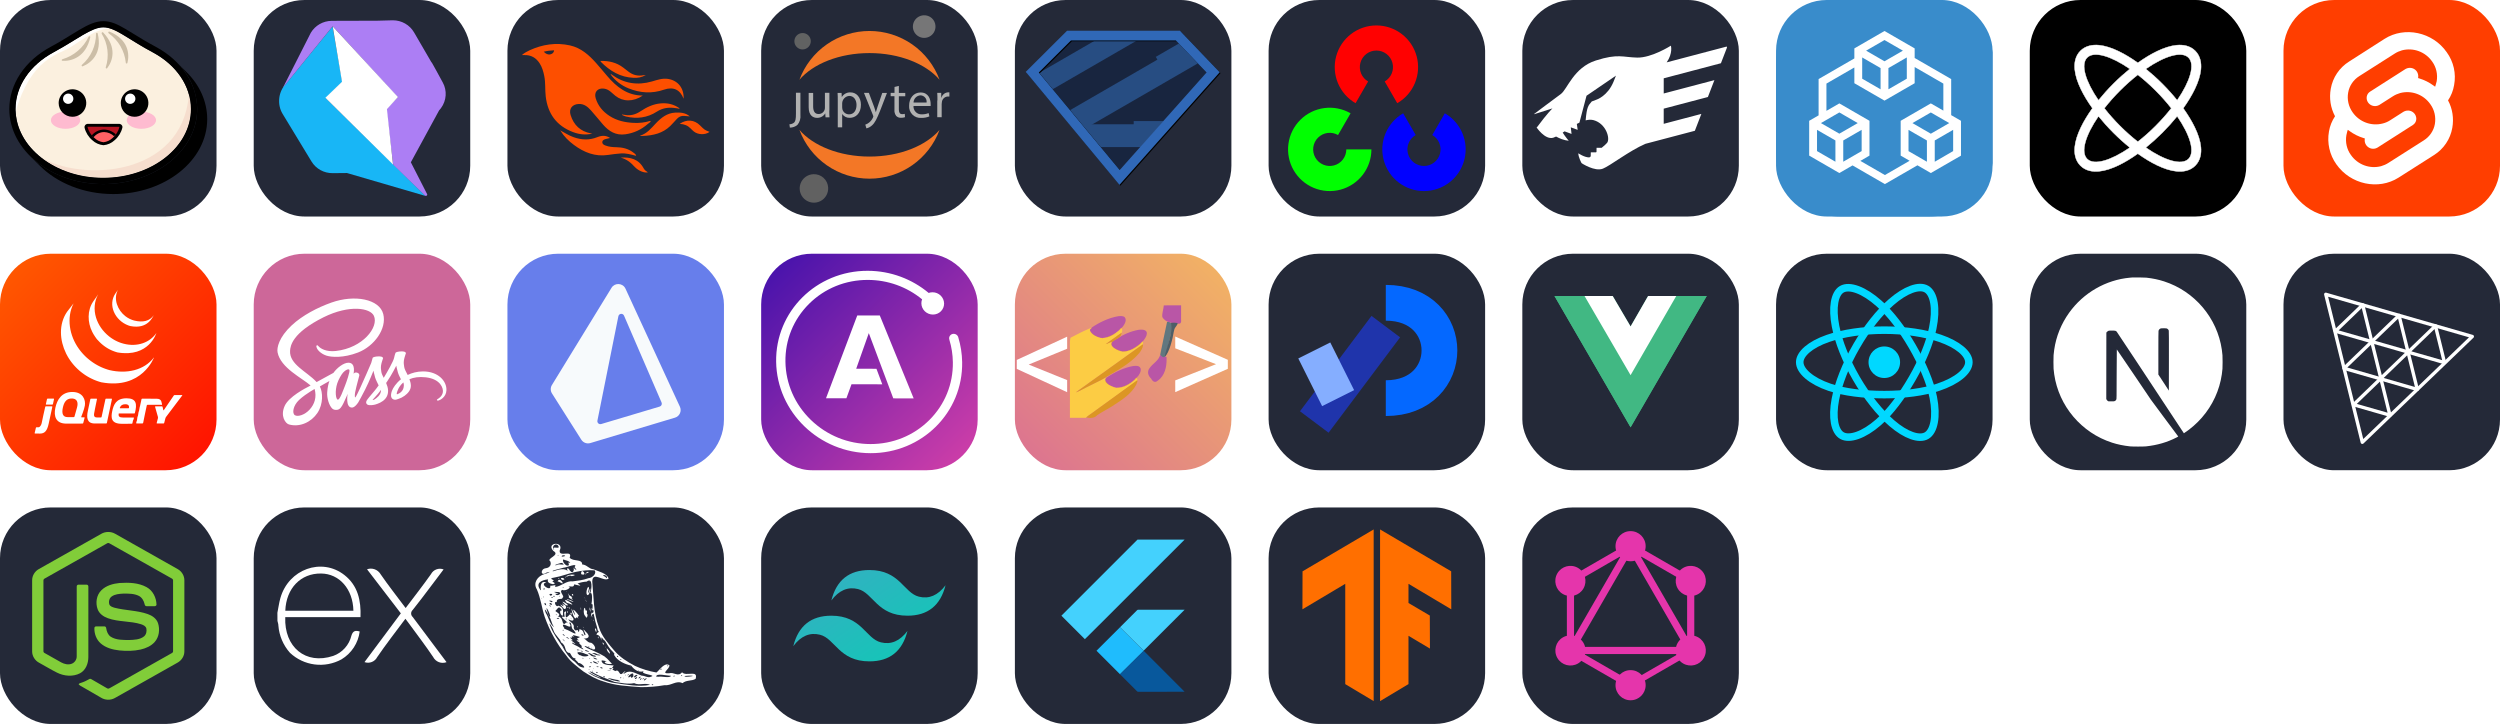 
  <svg width="554.25" height="160.5" viewBox="0 0 2956 856" fill="none" xmlns="http://www.w3.org/2000/svg" xmlns:xlink="http://www.w3.org/1999/xlink" version="1.1">
    
        <g transform="translate(0, 0)">
          <svg width="256" height="256" viewBox="0 0 256 256" fill="none" xmlns="http://www.w3.org/2000/svg">
<g clip-path="url(#clip0_1_83)">
<rect width="256" height="256" rx="60" fill="#242938"/>
<g clip-path="url(#clip1_1_83)">
<path d="M220.089 84.758C219.615 84.256 219.112 83.754 218.608 83.282C218.105 82.809 217.631 82.278 217.127 81.805C216.624 81.333 216.15 80.802 215.646 80.329C215.143 79.857 214.669 79.325 214.165 78.853C213.662 78.38 213.188 77.849 212.684 77.377C212.181 76.904 211.707 76.373 211.203 75.9C210.7 75.428 210.226 74.897 209.722 74.424C224.414 88.817 232.831 108.396 233.152 128.927C233.152 177.849 183.331 217.648 122.076 217.648C87.776 217.648 57.089 205.159 36.681 185.584L38.162 187.061L39.643 188.537L41.124 190.013L42.605 191.489L44.086 192.966L45.567 194.442L47.048 195.918C67.427 216.319 98.794 229.458 133.924 229.458C195.179 229.458 245 189.659 245 140.884C245 120.04 235.995 100.288 220.089 84.758Z" fill="black"/>
<path d="M225.747 128.927C225.747 173.834 179.332 210.237 122.076 210.237C64.82 210.237 18.405 173.834 18.405 128.927C18.405 101.085 36.177 76.491 63.487 61.906C90.797 47.321 107.799 32.381 122.076 32.381C136.353 32.381 148.556 44.575 180.665 61.906C207.975 76.491 225.747 101.085 225.747 128.927Z" fill="#FBF0DF"/>
<path d="M225.747 128.927C225.732 123.158 224.935 117.417 223.377 111.861C215.291 210.178 94.973 214.902 47.67 185.496C68.934 201.924 95.175 210.65 122.076 210.237C179.243 210.237 225.747 173.775 225.747 128.927Z" fill="#F6DECE"/>
<path d="M82.177 56.503C95.418 48.59 113.012 33.739 130.31 33.71C127.649 32.852 124.873 32.404 122.076 32.381C114.908 32.381 107.266 36.072 97.639 41.622C94.292 43.571 90.827 45.726 87.154 47.97C80.252 52.222 72.344 57.034 63.458 61.847C35.259 77.052 18.405 102.118 18.405 128.927C18.405 130.108 18.405 131.289 18.405 132.44C36.355 69.228 68.967 64.415 82.177 56.503Z" fill="#FFFEFC"/>
<path d="M113.545 39.851C113.629 53.958 107.54 67.401 96.869 76.668C96.04 77.406 96.691 78.823 97.758 78.41C107.74 74.542 121.217 62.969 115.53 39.615C115.293 38.286 113.545 38.64 113.545 39.851ZM120.269 39.851C127.603 51.779 129.345 66.305 125.038 79.621C124.683 80.654 125.956 81.54 126.667 80.683C133.154 72.416 138.811 56.001 121.869 38.286C121.01 37.518 119.677 38.699 120.269 39.733V39.851ZM128.444 39.349C139.928 47.453 147.328 60.116 148.734 74.07C148.672 74.586 149.027 75.06 149.542 75.147C150.056 75.234 150.548 74.903 150.659 74.395C153.385 64.091 151.844 46.523 129.422 37.4C128.237 36.928 127.467 38.522 128.444 39.231V39.349ZM73.765 70.055C87.419 65.989 98.695 56.328 104.778 43.482C105.311 42.419 106.999 42.833 106.733 44.014C101.608 67.633 84.458 72.564 73.795 71.915C72.669 71.944 72.699 70.379 73.765 70.055Z" fill="#CCBEA7"/>
<path d="M122.076 217.648C60.821 217.648 11 177.849 11 128.927C11 99.402 29.305 71.856 59.962 55.351C68.848 50.627 76.461 45.874 83.244 41.711C86.976 39.408 90.501 37.253 93.907 35.245C104.304 29.104 113.19 25 122.076 25C130.962 25 138.723 28.543 148.438 34.271C151.4 35.954 154.362 37.784 157.531 39.792C164.907 44.339 173.23 49.476 184.19 55.351C214.847 71.856 233.152 99.373 233.152 128.927C233.152 177.849 183.331 217.648 122.076 217.648ZM122.076 32.381C114.908 32.381 107.266 36.072 97.639 41.622C94.292 43.571 90.827 45.726 87.154 47.97C80.252 52.222 72.344 57.034 63.458 61.847C35.259 77.052 18.405 102.118 18.405 128.927C18.405 173.775 64.909 210.267 122.076 210.267C179.243 210.267 225.747 173.775 225.747 128.927C225.747 102.118 208.893 77.052 180.665 61.906C169.468 56.001 160.73 50.45 153.651 46.081C150.423 44.102 147.461 42.272 144.765 40.648C135.79 35.334 129.244 32.381 122.076 32.381Z" fill="black"/>
<path d="M142.958 150.48C141.628 155.912 138.599 160.782 134.309 164.386C131.089 167.497 126.92 169.451 122.461 169.936C117.868 169.528 113.553 167.57 110.228 164.386C105.982 160.765 102.996 155.897 101.697 150.48C101.61 149.828 101.83 149.173 102.294 148.705C102.757 148.237 103.412 148.009 104.067 148.088H140.618C141.268 148.019 141.914 148.251 142.371 148.718C142.827 149.184 143.044 149.834 142.958 150.48Z" fill="#B71422"/>
<path d="M110.228 164.622C113.546 167.808 117.846 169.784 122.431 170.232C127.006 169.778 131.295 167.802 134.605 164.622C135.664 163.638 136.654 162.582 137.567 161.463C133.879 157.292 128.628 154.825 123.053 154.643C117.063 154.784 111.525 157.853 108.243 162.85C108.925 163.47 109.517 164.061 110.228 164.622Z" fill="#FF6164"/>
<path d="M110.702 162.289C113.677 158.456 118.251 156.193 123.113 156.148C127.548 156.279 131.775 158.059 134.961 161.138C135.642 160.4 136.294 159.632 136.916 158.865C133.147 155.287 128.168 153.253 122.965 153.166C117.334 153.215 112.021 155.771 108.48 160.134C109.181 160.893 109.922 161.612 110.702 162.289Z" fill="black"/>
<path d="M122.343 171.708C117.407 171.277 112.762 169.196 109.162 165.803C104.576 161.937 101.349 156.714 99.95 150.893C99.746 149.843 100.029 148.758 100.72 147.941C101.542 146.95 102.778 146.395 104.067 146.435H140.618C141.905 146.408 143.135 146.961 143.965 147.941C144.649 148.762 144.922 149.848 144.706 150.893C143.306 156.714 140.079 161.937 135.494 165.803C131.901 169.19 127.268 171.27 122.343 171.708ZM104.067 149.86C103.593 149.86 103.474 150.066 103.445 150.125C104.697 155.173 107.529 159.692 111.531 163.028C114.458 165.901 118.262 167.72 122.343 168.194C126.412 167.725 130.213 165.93 133.154 163.087C137.143 159.746 139.965 155.228 141.211 150.184C141.079 149.992 140.85 149.889 140.618 149.919L104.067 149.86Z" fill="black"/>
<path d="M167.158 152.31C176.728 152.31 184.486 147.763 184.486 142.154C184.486 136.544 176.728 131.997 167.158 131.997C157.588 131.997 149.83 136.544 149.83 142.154C149.83 147.763 157.588 152.31 167.158 152.31Z" fill="#FEBBD0"/>
<path d="M77.498 152.31C87.067 152.31 94.825 147.763 94.825 142.154C94.825 136.544 87.067 131.997 77.498 131.997C67.928 131.997 60.17 136.544 60.17 142.154C60.17 147.763 67.928 152.31 77.498 152.31Z" fill="#FEBBD0"/>
<path d="M85.643 138.079C92.247 138.091 98.207 134.135 100.743 128.057C103.278 121.979 101.889 114.977 97.224 110.318C92.558 105.66 85.536 104.262 79.434 106.779C73.332 109.295 69.352 115.229 69.352 121.811C69.352 130.784 76.641 138.063 85.643 138.079ZM159.012 138.079C165.624 138.127 171.612 134.194 174.175 128.119C176.739 122.044 175.372 115.028 170.713 110.35C166.055 105.673 159.026 104.26 152.913 106.771C146.8 109.281 142.81 115.221 142.81 121.811C142.794 130.757 150.038 138.03 159.012 138.079Z" fill="black"/>
<path d="M80.608 122.845C83.09 122.857 85.335 121.375 86.293 119.092C87.252 116.81 86.734 114.176 84.983 112.422C83.232 110.668 80.593 110.14 78.298 111.084C76.003 112.028 74.506 114.258 74.506 116.733C74.506 120.097 77.233 122.828 80.608 122.845ZM153.977 122.845C156.46 122.857 158.704 121.375 159.663 119.092C160.621 116.81 160.104 114.176 158.353 112.422C156.601 110.668 153.962 110.14 151.667 111.084C149.372 112.028 147.875 114.258 147.875 116.733C147.875 120.074 150.566 122.796 153.918 122.845H153.977Z" fill="white"/>
</g>
</g>
<defs>
<clipPath id="clip0_1_83">
<rect width="256" height="256" fill="white"/>
</clipPath>
<clipPath id="clip1_1_83">
<rect width="234" height="205" fill="white" transform="translate(11 25)"/>
</clipPath>
</defs>
</svg>

        </g>
         
        <g transform="translate(300, 0)">
          <svg width="256" height="256" viewBox="0 0 256 256" fill="none" xmlns="http://www.w3.org/2000/svg">
<g clip-path="url(#clip0_1_9)">
<rect width="256" height="256" rx="60" fill="#242938"/>
<g clip-path="url(#clip1_1_9)">
<path d="M202.993 231.654L165.471 194.579L164.898 194.661V194.254L85.103 115.957L104.765 97.094L93.214 31.237L38.406 98.721C29.067 108.071 27.346 123.275 34.064 134.495L68.309 190.921C73.552 199.62 83.055 204.824 93.296 204.742L110.254 204.58L202.993 231.654Z" fill="#18B6F6"/>
<path d="M223.471 97.419L215.933 83.597L212.001 76.524L210.445 73.76L210.281 73.922L189.636 38.392C184.474 29.448 174.807 23.92 164.321 24L146.216 24.489L92.227 24.651C81.987 24.733 72.648 30.099 67.486 38.798L34.634 103.517L93.374 31.074L170.384 115.144L156.702 128.884L164.894 194.66L164.976 194.497V194.66H164.812L164.976 194.823L171.366 201.002L202.416 231.166C203.727 232.386 205.857 230.922 204.955 229.377L185.785 191.896L219.211 130.511L220.275 129.291C220.685 128.803 221.095 128.315 221.423 127.827C227.977 118.965 228.878 107.095 223.471 97.419Z" fill="#AC7EF4"/>
<path d="M170.628 114.819L93.374 31.156L104.351 96.688L84.689 115.632L164.73 194.579L157.52 129.047L170.628 114.819Z" fill="white"/>
</g>
</g>
<defs>
<clipPath id="clip0_1_9">
<rect width="256" height="256" fill="white"/>
</clipPath>
<clipPath id="clip1_1_9">
<rect width="197" height="208" fill="white" transform="translate(30 24)"/>
</clipPath>
</defs>
</svg>

        </g>
         
        <g transform="translate(600, 0)">
          <svg width="256" height="256" viewBox="0 0 256 256" fill="none" xmlns="http://www.w3.org/2000/svg">
<g clip-path="url(#clip0_1_149)">
<rect width="256" height="256" rx="60" fill="#242938"/>
<g clip-path="url(#clip1_1_149)">
<path d="M100.367 157.999C99.389 157.822 99.006 157.756 98.622 157.684C86.232 155.377 78.4 147.867 74.688 136.061C72.374 128.703 76.578 123.284 84.284 122.927C90.594 122.634 94.912 126.266 98.732 130.493C103.655 135.942 108.167 141.761 113.003 147.292C119.965 155.254 128.167 160.381 139.391 158.799C149.454 157.379 158.224 153.335 165.855 146.677C167.003 145.676 168.261 144.804 169.469 143.872C169.215 143.573 168.962 143.273 168.708 142.973C162.302 144.966 155.768 145.636 149.093 145.299C138.992 144.79 129.367 142.678 120.755 137.124C112.896 132.055 107.101 125.262 104.346 116.19C102.121 108.861 106.675 103.734 114.258 104.794C117.256 105.212 119.779 106.565 122.044 108.482C123.889 110.042 125.658 111.696 127.539 113.209C136.389 120.332 148.756 120.728 159.991 112.995C141.521 112.91 128.956 102.735 117.919 89.839C113.599 84.792 109.382 79.654 104.974 74.687C96.443 65.075 86.979 56.606 74.021 53.717C57.468 50.027 41.488 52.439 26.149 59.475C23.09 60.878 20.153 62.509 17 65.137C18.561 65.137 19.413 65.156 20.262 65.135C27.996 64.935 33.791 68.377 37.971 74.713C41.013 79.324 42.447 84.539 43.539 89.904C45.161 97.867 44.322 105.984 45.258 113.983C47.666 134.546 58.158 148.896 77.696 156.244C84.861 158.939 92.209 159.837 100.367 157.999ZM50.99 64.196C47.903 64.976 45.436 63.727 42.893 61.15C47.248 60.064 51.087 59.643 55.214 59.48C54.876 62.163 53.296 63.614 50.99 64.196ZM152.155 184.277C151.886 182.297 150.197 181.425 148.87 180.39C142.997 175.811 136.129 174.191 128.847 174.056C124.502 173.976 120.201 173.651 116.103 172.125C114.225 171.426 112.124 170.528 112.171 168.097C112.219 165.63 114.362 164.933 116.312 164.349C117.909 163.871 119.556 163.566 121.374 163.141C116.757 160.177 112.247 159.766 106.237 162.187C96.777 165.997 87.45 165.545 78.02 162.134C72.695 160.209 67.97 157.188 63.05 154.511L62.916 154.604C62.98 154.56 63.048 154.513 63.043 154.516C62.922 154.144 62.702 154.134 62.419 154.342C62.548 154.455 62.676 154.568 62.805 154.681C66.885 161.378 72.397 166.767 78.623 171.372C90.615 180.24 103.713 185.529 119.038 183.182C123.988 182.424 128.976 181.836 133.968 181.433C140.227 180.926 146.191 182.691 152.155 184.277ZM123.261 88.196C122.93 87.955 122.611 87.352 121.935 87.976C127.448 95.446 134.532 100.953 143.06 104.419C156.825 110.014 170.796 110.971 185.084 106.034C196.177 102.202 204.155 105.946 208.297 116.734C208.896 104.212 201.542 95.089 189.827 93.301C183.236 92.295 177.151 94.484 170.978 96.278C153.798 101.267 137.833 98.804 123.261 88.196ZM208.884 137.034C211.123 137.223 213.361 137.426 215.599 137.622C210.542 133.172 204.378 132.82 198.142 133.175C188.646 133.715 181.805 139.2 175.568 145.754C170.072 151.53 165.107 158.009 156.906 160.33C157.043 160.577 157.079 160.7 157.117 160.7C158.22 160.717 159.325 160.769 160.426 160.718C172.337 160.178 183.557 157.662 192.483 149.004C195.294 146.277 197.809 143.249 200.523 140.419C202.786 138.059 205.531 136.751 208.884 137.034ZM181.215 122.249C172.326 123.027 164.605 126.71 157.353 131.566C151.77 135.304 145.801 137.072 139.092 135.903C137.912 135.697 136.723 135.544 135.538 135.366C135.525 135.531 135.512 135.696 135.498 135.862C135.924 136.082 136.336 136.339 136.78 136.516C137.898 136.958 138.999 137.492 140.16 137.768C153.069 140.842 165.426 139.267 176.568 132.059C183.59 127.515 190.86 126.655 198.739 127.828C199.535 127.947 200.328 128.092 201.127 128.167C201.868 128.237 202.641 128.975 203.641 128.176C196.753 123.192 189.334 121.539 181.215 122.249ZM149.446 92.029C154.109 92.191 158.751 91.579 163.628 88.677C162.2 88.804 161.594 88.801 161.013 88.918C154.294 90.259 148.263 88.791 142.89 84.537C140.919 82.975 138.915 81.455 136.919 79.925C129.005 73.863 119.93 71.835 110.003 72.007C110.164 72.496 110.173 72.831 110.346 73.005C121.147 83.947 133.647 91.484 149.446 92.029ZM227.616 148.172C220.932 141.532 211.962 140.676 203.661 146.471C209.156 146.719 213.28 148.474 216.625 151.943C217.809 153.17 219.036 154.375 220.36 155.445C225.417 159.531 233.991 159.727 239 155.937C233.116 153.637 233.116 153.637 227.616 148.172ZM161.045 199.022C155.171 188.07 145.298 185.599 133.893 186.334C137.264 187.27 140.413 188.711 143.302 190.732C145.957 192.588 148.191 194.886 150.393 197.24C154.755 201.903 161.564 204.765 166.076 203.798C164.005 202.49 162.165 201.109 161.045 199.022ZM215.705 137.848C215.706 137.778 215.708 137.708 215.713 137.635C215.713 137.634 215.704 137.644 215.695 137.653L215.714 137.632C215.676 137.629 215.637 137.626 215.599 137.622C215.621 137.643 215.646 137.659 215.668 137.68C215.68 137.736 215.693 137.792 215.705 137.848ZM152.481 184.534C152.404 184.49 152.326 184.447 152.249 184.403C152.26 184.453 152.272 184.501 152.298 184.541C152.313 184.567 152.417 184.538 152.481 184.534ZM152.249 184.403C152.242 184.368 152.236 184.331 152.227 184.296C152.227 184.296 152.214 184.312 152.2 184.329L152.227 184.296C152.203 184.29 152.179 184.283 152.155 184.277C152.159 184.306 152.169 184.33 152.173 184.361C152.199 184.375 152.224 184.389 152.249 184.403Z" fill="#FD4F00"/>
</g>
</g>
<defs>
<clipPath id="clip0_1_149">
<rect width="256" height="256" fill="white"/>
</clipPath>
<clipPath id="clip1_1_149">
<rect width="222" height="152" fill="white" transform="translate(17 52)"/>
</clipPath>
</defs>
</svg>

        </g>
         
        <g transform="translate(900, 0)">
          <svg width="256" height="256" viewBox="0 0 256 256" fill="none" xmlns="http://www.w3.org/2000/svg">
<g clip-path="url(#clip0_1_220)">
<rect width="256" height="256" rx="60" fill="#242938"/>
<path d="M41.127 133.918C41.127 140.822 40.574 143.071 39.154 144.728C37.573 146.151 35.521 146.938 33.393 146.937L33.946 150.882C37.244 150.927 40.444 149.762 42.942 147.608C44.286 145.969 45.286 144.077 45.882 142.043C46.479 140.01 46.66 137.877 46.414 135.772V109.655H41.127V133.76V133.918Z" fill="#B1B1B1"/>
<path d="M80.557 130.806C80.557 133.765 80.557 136.408 80.794 138.696H76.098L75.783 134.002C74.801 135.663 73.396 137.034 71.712 137.977C70.028 138.919 68.124 139.399 66.195 139.367C61.618 139.367 56.173 136.882 56.173 126.742V109.896H61.46V125.677C61.46 131.161 63.157 134.83 67.931 134.83C68.913 134.841 69.888 134.655 70.797 134.284C71.707 133.913 72.533 133.364 73.228 132.67C73.922 131.975 74.471 131.149 74.842 130.24C75.213 129.33 75.399 128.356 75.388 127.374V109.699H80.675V130.648L80.557 130.806Z" fill="#B1B1B1"/>
<path d="M90.579 119.282C90.579 115.613 90.579 112.615 90.342 109.892H95.077L95.314 114.824C96.368 113.042 97.887 111.58 99.708 110.593C101.528 109.607 103.582 109.133 105.651 109.222C112.674 109.222 117.962 115.1 117.962 123.858C117.962 134.195 111.609 139.324 104.744 139.324C102.986 139.402 101.239 139.026 99.67 138.231C98.101 137.436 96.763 136.25 95.787 134.787V150.568H90.579V119.4V119.282ZM95.787 126.975C95.801 127.691 95.881 128.404 96.024 129.106C96.472 130.857 97.491 132.41 98.92 133.517C100.349 134.625 102.107 135.224 103.915 135.221C109.478 135.221 112.753 130.684 112.753 124.095C112.753 118.335 109.676 113.404 104.112 113.404C101.911 113.584 99.85 114.561 98.318 116.151C96.785 117.742 95.885 119.837 95.787 122.044V126.975Z" fill="#B1B1B1"/>
<path d="M127.382 109.866L133.734 126.87C134.405 128.763 135.115 131.051 135.589 132.748C136.141 131.012 136.733 128.803 137.443 126.751L143.204 109.866H148.767L140.876 130.381C136.93 140.244 134.523 145.333 130.893 148.411C129.065 150.08 126.836 151.249 124.423 151.803L123.121 147.385C124.808 146.83 126.375 145.96 127.737 144.82C129.662 143.252 131.189 141.251 132.196 138.981C132.411 138.588 132.558 138.161 132.63 137.719C132.585 137.243 132.465 136.777 132.274 136.338L121.542 109.787H127.303L127.382 109.866Z" fill="#B1B1B1"/>
<path d="M162.803 101.589V109.874H170.379V113.819H162.803V129.364C162.803 132.914 163.829 134.966 166.749 134.966C167.786 134.983 168.82 134.864 169.826 134.611L170.063 138.556C168.555 139.079 166.963 139.319 165.368 139.266C164.311 139.332 163.253 139.169 162.265 138.788C161.278 138.406 160.384 137.816 159.647 137.057C158.039 134.908 157.306 132.229 157.595 129.561V113.78H153.097V109.835H157.674V102.812L162.803 101.589Z" fill="#B1B1B1"/>
<path d="M180.118 125.204C180.011 126.542 180.196 127.887 180.659 129.147C181.123 130.406 181.855 131.55 182.804 132.499C183.753 133.449 184.897 134.18 186.157 134.644C187.417 135.108 188.762 135.293 190.1 135.185C192.807 135.246 195.496 134.735 197.992 133.686L198.899 137.631C195.837 138.893 192.543 139.498 189.232 139.407C187.302 139.539 185.366 139.252 183.557 138.566C181.748 137.88 180.109 136.81 178.753 135.431C177.396 134.052 176.353 132.396 175.697 130.576C175.04 128.756 174.785 126.816 174.949 124.888C174.949 116.209 180.118 109.344 188.562 109.344C198.031 109.344 200.399 117.629 200.399 122.916C200.449 123.73 200.449 124.547 200.399 125.362H180L180.118 125.204ZM195.585 121.259C195.737 120.204 195.662 119.129 195.363 118.106C195.065 117.083 194.55 116.135 193.855 115.328C193.16 114.52 192.299 113.871 191.331 113.424C190.364 112.977 189.312 112.743 188.246 112.737C186.078 112.894 184.047 113.855 182.551 115.431C181.054 117.008 180.201 119.086 180.157 121.259H195.585Z" fill="#B1B1B1"/>
<path d="M208.421 118.837C208.421 115.444 208.421 112.525 208.184 109.842H212.919V115.484H213.156C213.652 113.742 214.679 112.199 216.093 111.068C217.508 109.937 219.239 109.274 221.047 109.171C221.544 109.106 222.048 109.106 222.546 109.171V114.103C221.943 114.033 221.334 114.033 220.731 114.103C218.94 114.172 217.235 114.891 215.936 116.125C214.636 117.36 213.83 119.025 213.668 120.81C213.521 121.617 213.442 122.435 213.432 123.256V138.603H208.223V118.877L208.421 118.837Z" fill="#B1B1B1"/>
<path d="M206.104 30.623C206.266 33.274 205.635 35.912 204.292 38.203C202.949 40.494 200.954 42.333 198.562 43.486C196.17 44.64 193.489 45.055 190.86 44.679C188.231 44.303 185.773 43.153 183.8 41.376C181.827 39.599 180.428 37.275 179.781 34.699C179.133 32.124 179.267 29.414 180.166 26.915C181.064 24.416 182.686 22.242 184.825 20.668C186.963 19.094 189.522 18.192 192.176 18.077C193.915 17.982 195.656 18.231 197.299 18.81C198.942 19.39 200.454 20.288 201.749 21.454C203.043 22.62 204.094 24.03 204.842 25.604C205.589 27.178 206.018 28.883 206.104 30.623Z" fill="#767677"/>
<path d="M128.084 185.131C92.574 185.131 61.364 172.388 45.226 153.569C51.487 170.499 62.785 185.104 77.6 195.419C92.413 205.734 110.032 211.264 128.084 211.264C146.136 211.264 163.755 205.734 178.569 195.419C193.383 185.104 204.681 170.499 210.943 153.569C194.845 172.388 163.753 185.131 128.084 185.131Z" fill="#F37726"/>
<path d="M128.084 62.758C163.595 62.758 194.805 75.501 210.943 94.319C204.681 77.39 193.383 62.784 178.569 52.469C163.755 42.154 146.136 36.625 128.084 36.625C110.032 36.625 92.413 42.154 77.6 52.469C62.785 62.784 51.487 77.39 45.226 94.319C61.364 75.461 92.416 62.758 128.084 62.758Z" fill="#F37726"/>
<path d="M79.2 221.753C79.408 225.091 78.617 228.416 76.929 231.304C75.241 234.192 72.731 236.511 69.719 237.968C66.708 239.424 63.331 239.951 60.019 239.481C56.707 239.011 53.609 237.567 51.121 235.331C48.634 233.094 46.868 230.168 46.049 226.925C45.23 223.682 45.395 220.269 46.524 217.12C47.652 213.971 49.692 211.229 52.385 209.244C55.077 207.259 58.3 206.12 61.641 205.972C63.831 205.855 66.022 206.17 68.089 206.9C70.156 207.63 72.06 208.76 73.69 210.225C75.321 211.691 76.647 213.463 77.592 215.441C78.537 217.419 79.083 219.564 79.2 221.753Z" fill="#616161"/>
<path d="M49.262 58.469C47.348 58.522 45.462 58.008 43.84 56.991C42.218 55.975 40.933 54.502 40.146 52.757C39.359 51.013 39.105 49.074 39.417 47.186C39.729 45.297 40.593 43.543 41.899 42.144C43.205 40.745 44.896 39.764 46.759 39.323C48.621 38.882 50.573 39.002 52.368 39.667C54.163 40.333 55.721 41.514 56.846 43.062C57.971 44.61 58.613 46.457 58.692 48.369C58.767 50.955 57.818 53.466 56.053 55.357C54.287 57.248 51.847 58.366 49.262 58.469Z" fill="#616262"/>
</g>
<defs>
<clipPath id="clip0_1_220">
<rect width="256" height="256" fill="white"/>
</clipPath>
</defs>
</svg>

        </g>
         
        <g transform="translate(1200, 0)">
          <svg width="256" height="256" viewBox="0 0 256 256" fill="none" xmlns="http://www.w3.org/2000/svg">
<g clip-path="url(#clip0_1_320)">
<rect width="256" height="256" rx="60" fill="#242938"/>
<g clip-path="url(#clip1_1_320)">
<path d="M66.352 47.788H190.386L226.732 85.783L123.894 201.114L28.254 85.783L66.352 47.788Z" fill="#18253F"/>
<path d="M148.822 173.873H100.208L78.251 146.959L140.472 146.957L140.474 143.139H176.041L148.822 173.873Z" fill="#274D82"/>
<path d="M216.295 74.947L82.154 152.493L64.656 130.574L168.503 70.538L166.596 67.229L194.256 51.238L216.295 74.947Z" fill="#274D82"/>
<path d="M144.425 47.827L43.702 106.054L28.038 86.474L95.475 47.489L144.425 47.827Z" fill="#274D82"/>
<g filter="url(#filter0_d_1_320)">
<path d="M195.234 36.377H61.633L12.82 85.001L123.641 218.623L132.482 208.691L242.18 85.457L195.234 36.377ZM190.354 47.825L226.614 85.736L123.948 201.073L28.293 85.736L66.351 47.825H190.354Z" fill="black"/>
</g>
<path d="M195.234 36.377H61.633L12.82 85.001L123.641 218.623L132.482 208.691L242.18 85.457L195.234 36.377ZM190.354 47.825L226.614 85.736L123.948 201.073L28.293 85.736L66.351 47.825H190.354Z" fill="#3068B7"/>
</g>
</g>
<defs>
<filter id="filter0_d_1_320" x="9.82" y="33.377" width="237.359" height="190.247" filterUnits="userSpaceOnUse" color-interpolation-filters="sRGB">
<feFlood flood-opacity="0" result="BackgroundImageFix"/>
<feColorMatrix in="SourceAlpha" type="matrix" values="0 0 0 0 0 0 0 0 0 0 0 0 0 0 0 0 0 0 127 0" result="hardAlpha"/>
<feOffset dx="1" dy="1"/>
<feGaussianBlur stdDeviation="2"/>
<feColorMatrix type="matrix" values="0 0 0 0 0 0 0 0 0 0 0 0 0 0 0 0 0 0 0.36 0"/>
<feBlend mode="normal" in2="BackgroundImageFix" result="effect1_dropShadow_1_320"/>
<feBlend mode="normal" in="SourceGraphic" in2="effect1_dropShadow_1_320" result="shape"/>
</filter>
<clipPath id="clip0_1_320">
<rect width="256" height="256" fill="white"/>
</clipPath>
<clipPath id="clip1_1_320">
<rect width="233" height="185" fill="white" transform="translate(11 35)"/>
</clipPath>
</defs>
</svg>

        </g>
         
        <g transform="translate(1500, 0)">
          <svg width="256" height="256" viewBox="0 0 256 256" fill="none" xmlns="http://www.w3.org/2000/svg">
<g clip-path="url(#clip0_1_370)">
<rect width="256" height="256" rx="60" fill="#242938"/>
<g clip-path="url(#clip1_1_370)">
<path d="M102.828 122.034C93.433 116.61 86.091 108.237 81.939 98.215C77.788 88.192 77.06 77.08 79.867 66.601C82.675 56.122 88.862 46.863 97.469 40.259C106.075 33.655 116.62 30.075 127.469 30.075C138.317 30.075 148.862 33.655 157.469 40.259C166.075 46.863 172.262 56.122 175.07 66.601C177.878 77.08 177.15 88.192 172.998 98.215C168.847 108.237 161.504 116.61 152.109 122.034L137.272 96.334C141.009 94.177 143.93 90.846 145.582 86.858C147.233 82.871 147.523 78.45 146.406 74.282C145.289 70.113 142.828 66.429 139.404 63.802C135.98 61.175 131.785 59.751 127.469 59.751C123.153 59.751 118.958 61.175 115.534 63.802C112.11 66.429 109.649 70.113 108.532 74.282C107.415 78.45 107.704 82.871 109.356 86.858C111.008 90.846 113.929 94.177 117.666 96.334L102.828 122.034Z" fill="#FF0101"/>
<path d="M208.36 133.967C217.755 139.391 225.098 147.763 229.249 157.786C233.401 167.808 234.129 178.921 231.321 189.399C228.514 199.878 222.327 209.138 213.72 215.742C205.114 222.346 194.568 225.925 183.72 225.925C172.872 225.925 162.326 222.346 153.72 215.742C145.113 209.138 138.926 199.878 136.119 189.399C133.311 178.921 134.039 167.808 138.191 157.786C142.342 147.763 149.685 139.391 159.08 133.967L173.917 159.666C170.18 161.824 167.259 165.155 165.607 169.142C163.955 173.129 163.666 177.55 164.783 181.719C165.9 185.888 168.361 189.571 171.785 192.199C175.209 194.826 179.404 196.25 183.72 196.25C188.036 196.25 192.231 194.826 195.655 192.199C199.079 189.571 201.54 185.888 202.657 181.719C203.774 177.55 203.484 173.129 201.833 169.142C200.181 165.155 197.26 161.824 193.522 159.666L208.36 133.967Z" fill="#0101FF"/>
<path d="M121.562 176.643C121.562 187.491 117.983 198.036 111.379 206.643C104.774 215.25 95.515 221.437 85.036 224.245C74.557 227.053 63.445 226.324 53.422 222.173C43.399 218.021 35.027 210.678 29.602 201.283C24.178 191.888 22.006 180.966 23.422 170.21C24.837 159.455 29.763 149.467 37.434 141.796C45.105 134.125 55.093 129.199 65.849 127.783C76.604 126.367 87.526 128.54 96.922 133.964L82.084 159.664C78.346 157.506 74.001 156.642 69.722 157.205C65.443 157.768 61.469 159.728 58.418 162.779C55.366 165.831 53.407 169.805 52.843 174.084C52.28 178.363 53.144 182.708 55.302 186.445C57.46 190.183 60.791 193.104 64.778 194.756C68.766 196.407 73.186 196.697 77.355 195.58C81.524 194.463 85.208 192.002 87.835 188.578C90.462 185.154 91.886 180.958 91.886 176.643L121.562 176.643Z" fill="#01FF01"/>
</g>
</g>
<defs>
<clipPath id="clip0_1_370">
<rect width="256" height="256" fill="white"/>
</clipPath>
<clipPath id="clip1_1_370">
<rect width="210" height="210" fill="white" transform="translate(23 23)"/>
</clipPath>
</defs>
</svg>

        </g>
         
        <g transform="translate(1800, 0)">
          <svg width="256" height="256" viewBox="0 0 256 256" fill="none" xmlns="http://www.w3.org/2000/svg">
<g clip-path="url(#clip0_2_415)">
<rect width="256" height="256" rx="60" fill="#242938"/>
<g clip-path="url(#clip1_2_415)">
<path d="M234.824 74.77L242 56.177L241.688 55.026L170.69 73.737C178.26 62.784 175.66 54 175.66 54C175.66 54 152.987 68.484 135.841 68.105C118.695 67.725 113.168 63.148 86.877 71.538C60.587 79.92 53.158 105.655 45.536 111.184C37.914 116.712 14 134.718 14 134.718L14.052 135.038L35.611 128.171C35.611 128.171 29.697 133.745 17.135 150.681C17.135 150.681 16.92 150.48 16.548 150.138L16.57 150.257C16.57 150.257 26.666 165.692 36.576 162.838C37.572 162.548 38.694 162.073 39.919 161.449C43.909 163.671 49.116 165.855 54.866 166.457C54.866 166.457 50.974 161.932 47.727 156.782C48.604 156.217 49.503 155.63 50.416 155.035L49.993 155.333L58.202 158.35L57.296 150.629C57.325 150.614 57.348 150.591 57.377 150.577L65.445 153.542L64.442 146.519C65.467 145.984 66.485 145.479 67.503 145.011L75.912 113.19L110.687 89.462L107.923 96.418C100.873 113.762 87.635 117.857 87.635 117.857L82.108 119.952C78 124.812 76.269 126.009 74.857 142.32C78.171 141.488 81.335 141.288 84.203 142.06C99.061 146.066 104.209 163.975 100.205 168.932C99.202 170.173 96.817 172.291 93.808 174.78H87.776L87.695 179.67C87.487 179.833 87.279 179.99 87.078 180.153H80.942L80.867 184.924C80.325 185.34 79.783 185.741 79.263 186.135C73.498 186.254 66.195 181.223 66.195 181.223C66.195 185.801 70.006 192.846 70.006 192.846C70.006 192.846 70.259 192.727 70.682 192.519C70.311 192.794 70.103 192.942 70.103 192.942C70.103 192.942 85.533 203.235 95.25 199.422C103.89 196.034 126.258 178.392 145.566 170.039L203.994 154.642L211.698 134.674L167.169 146.408V128.476L219.416 114.706L227.12 94.738L167.184 110.537V92.598L234.824 74.77Z" fill="white"/>
</g>
</g>
<defs>
<clipPath id="clip0_2_415">
<rect width="256" height="256" fill="white"/>
</clipPath>
<clipPath id="clip1_2_415">
<rect width="228" height="147" fill="white" transform="translate(14 54)"/>
</clipPath>
</defs>
</svg>

        </g>
         
        <g transform="translate(2100, 0)">
          <svg width="256" height="256" viewBox="0 0 256 256" fill="none" xmlns="http://www.w3.org/2000/svg">
<g clip-path="url(#clip0_3_483)">
<rect width="256" height="256" rx="60" fill="#398CCB"/>
<g clip-path="url(#clip1_3_483)">
<path d="M181.707 -1H75.293C33.71 -1 0 32.71 0 74.293V180.707C0 222.29 33.71 256 75.293 256H181.707C223.29 256 257 222.29 257 180.707V74.293C257 32.71 223.29 -1 181.707 -1Z" fill="#398CCB"/>
<path fill-rule="evenodd" clip-rule="evenodd" d="M128.222 36.647L163.899 57.231V68.549L207.083 93.487V136.146L218.666 142.833V184.024L183.012 204.608L167.183 195.453L128.697 217.674L90.441 195.582L74.834 204.608L39.179 183.989V142.833L50.311 136.406V93.487L92.568 69.092L92.591 69.091V57.231L128.222 36.647ZM163.899 79.252V98.398L128.245 118.982L92.591 98.398V79.782L92.568 79.783L59.578 98.838V131.056L74.834 122.249L110.487 142.833V183.989L99.701 190.227L128.697 206.971L157.923 190.1L147.358 183.989V142.833L183.012 122.249L197.816 130.795V98.838L163.899 79.252ZM156.625 178.684V153.559L178.379 166.116V191.241L156.625 178.684ZM209.399 153.524L187.646 166.081V191.241L209.399 178.649V153.524ZM48.446 178.649V153.524L70.2 166.081V191.205L48.446 178.649ZM101.221 153.524L79.467 166.081V191.205L101.221 178.649V153.524ZM161.258 145.532L183.012 132.975L204.766 145.532L183.012 158.1L161.258 145.532ZM74.834 132.94L53.08 145.532L74.834 158.065L96.587 145.532L74.834 132.94ZM101.858 93.047V67.922L123.588 80.49V105.603L101.858 93.047ZM154.609 67.922L132.879 80.49V105.592L154.609 93.047V67.922ZM106.491 59.906L128.222 47.35L149.976 59.906L128.222 72.463L106.491 59.906Z" fill="white"/>
</g>
</g>
<defs>
<clipPath id="clip0_3_483">
<rect width="256" height="256" rx="60" fill="white"/>
</clipPath>
<clipPath id="clip1_3_483">
<rect width="257" height="257" fill="white" transform="translate(0 -1)"/>
</clipPath>
</defs>
</svg>

        </g>
         
        <g transform="translate(2400, 0)">
          <svg width="256" height="256" viewBox="0 0 256 256" fill="none" xmlns="http://www.w3.org/2000/svg">
<g clip-path="url(#clip0_1_382)">
<rect width="256" height="256" rx="60" fill="black"/>
<mask id="mask0_1_382" style="mask-type:luminance" maskUnits="userSpaceOnUse" x="0" y="0" width="256" height="256">
<path d="M192 0H64C28.654 0 0 28.654 0 64V192C0 227.346 28.654 256 64 256H192C227.346 256 256 227.346 256 192V64C256 28.654 227.346 0 192 0Z" fill="white"/>
</mask>
<g mask="url(#mask0_1_382)">
<path fill-rule="evenodd" clip-rule="evenodd" d="M195.646 195.882C201.871 189.658 203.044 181.239 202.358 173.968C201.662 166.603 198.958 158.606 195.117 150.63C191.656 143.442 187.042 135.796 181.457 128C187.042 120.204 191.656 112.558 195.117 105.37C198.958 97.394 201.662 89.397 202.358 82.032C203.044 74.761 201.871 66.342 195.646 60.118C189.422 53.894 181.004 52.72 173.732 53.407C166.368 54.102 158.371 56.807 150.394 60.648C143.206 64.109 135.56 68.723 127.765 74.307C119.969 68.723 112.323 64.109 105.134 60.648C97.158 56.807 89.161 54.102 81.797 53.407C74.525 52.72 66.106 53.894 59.882 60.118C53.658 66.342 52.485 74.761 53.171 82.032C53.866 89.397 56.571 97.394 60.412 105.37C63.873 112.558 68.487 120.204 74.072 128C68.487 135.796 63.873 143.442 60.412 150.63C56.571 158.606 53.866 166.603 53.171 173.968C52.485 181.239 53.658 189.658 59.882 195.882C66.106 202.106 74.525 203.28 81.797 202.594C89.161 201.898 97.158 199.193 105.134 195.353C112.323 191.891 119.969 187.277 127.765 181.693C135.56 187.277 143.206 191.891 150.394 195.353C158.371 199.193 166.368 201.898 173.732 202.594C181.004 203.28 189.422 202.106 195.646 195.882ZM127.765 167.584C134.719 162.147 141.792 155.899 148.728 148.964C155.664 142.028 161.912 134.954 167.349 128C161.912 121.046 155.664 113.972 148.728 107.036C141.792 100.101 134.719 93.853 127.765 88.416C120.81 93.853 113.737 100.101 106.801 107.036C99.865 113.972 93.617 121.046 88.18 128C93.617 134.954 99.865 142.028 106.801 148.964C113.737 155.899 120.81 162.147 127.765 167.584ZM137.198 174.516C143.744 169.246 150.308 163.356 156.714 156.95C163.12 150.544 169.011 143.979 174.281 137.434C189.75 159.935 195.702 179.855 187.661 187.896C179.619 195.938 159.7 189.986 137.198 174.516ZM81.248 137.434C86.518 143.979 92.409 150.544 98.814 156.95C105.221 163.356 111.785 169.246 118.331 174.516C95.829 189.986 75.91 195.938 67.868 187.896C59.827 179.855 65.779 159.935 81.248 137.434ZM81.248 118.566C86.518 112.021 92.409 105.456 98.814 99.05C105.221 92.644 111.785 86.754 118.331 81.484C95.829 66.015 75.91 60.063 67.868 68.104C59.827 76.145 65.779 96.065 81.248 118.566ZM137.198 81.484C143.744 86.754 150.308 92.644 156.714 99.05C163.12 105.456 169.011 112.021 174.281 118.566C189.75 96.065 195.702 76.145 187.661 68.104C179.619 60.063 159.7 66.015 137.198 81.484Z" fill="white" stroke="white" stroke-width="0.5"/>
</g>
</g>
<defs>
<clipPath id="clip0_1_382">
<rect width="256" height="256" fill="white"/>
</clipPath>
</defs>
</svg>

        </g>
         
        <g transform="translate(2700, 0)">
          <svg xmlns="http://www.w3.org/2000/svg" width="256" height="256" fill="none" viewBox="0 0 256 256"><rect width="256" height="256" fill="#FF3E00" rx="60"/><g clip-path="url(#clip0_7_282)"><path fill="#fff" d="M193.034 61.797C176.407 37.847 143.305 30.831 119.509 45.932L77.559 72.78C66.119 79.949 58.187 91.695 55.898 104.966C53.915 116.102 55.593 127.542 60.932 137.458C57.271 142.949 54.831 149.051 53.763 155.458C51.322 169.034 54.526 183.068 62.458 194.203C79.237 218.153 112.186 225.169 135.983 210.068L177.932 183.373C189.373 176.203 197.305 164.458 199.593 151.186C201.576 140.051 199.898 128.61 194.559 118.695C198.22 113.203 200.661 107.102 201.729 100.695C204.322 86.966 201.119 72.932 193.034 61.797Z"/><path fill="#FF3E00" d="M115.39 196.491C101.814 200 87.627 194.661 79.695 183.22C74.814 176.508 72.983 168.119 74.356 159.881C74.661 158.508 74.966 157.288 75.271 155.915L76.034 153.475L78.169 155C83.203 158.661 88.695 161.407 94.644 163.237L96.169 163.695L96.017 165.22C95.864 167.356 96.475 169.644 97.695 171.475C100.136 174.983 104.407 176.661 108.525 175.593C109.441 175.288 110.356 174.983 111.119 174.525L152.915 147.83C155.051 146.458 156.424 144.475 156.881 142.034C157.339 139.593 156.729 137 155.356 135.017C152.915 131.508 148.644 129.983 144.525 131.051C143.61 131.356 142.695 131.661 141.932 132.119L125.915 142.339C123.322 144.017 120.424 145.237 117.373 146C103.797 149.508 89.61 144.169 81.678 132.729C76.949 126.017 74.966 117.627 76.492 109.39C77.864 101.458 82.746 94.288 89.61 90.017L131.559 63.322C134.152 61.644 137.051 60.424 140.102 59.508C153.678 56 167.864 61.339 175.797 72.78C180.678 79.492 182.508 87.881 181.136 96.119C180.83 97.492 180.525 98.712 180.068 100.085L179.305 102.525L177.169 101C172.136 97.339 166.644 94.593 160.695 92.763L159.169 92.305L159.322 90.78C159.475 88.644 158.864 86.356 157.644 84.525C155.203 81.017 150.932 79.492 146.814 80.559C145.898 80.864 144.983 81.169 144.22 81.627L102.424 108.322C100.288 109.695 98.915 111.678 98.458 114.119C98 116.559 98.61 119.153 99.983 121.136C102.424 124.644 106.695 126.169 110.814 125.102C111.729 124.797 112.644 124.491 113.407 124.034L129.424 113.814C132.017 112.136 134.915 110.915 137.966 110C151.542 106.491 165.729 111.83 173.661 123.271C178.542 129.983 180.373 138.373 179 146.61C177.627 154.542 172.746 161.712 165.881 165.983L123.932 192.678C121.339 194.356 118.441 195.576 115.39 196.491Z"/></g><defs><clipPath id="clip0_7_282"><rect width="149.644" height="180" fill="#fff" transform="translate(53 38)"/></clipPath></defs></svg>
        </g>
         
        <g transform="translate(0, 300)">
          <svg width="256" height="256" viewBox="0 0 256 256" fill="none" xmlns="http://www.w3.org/2000/svg">
<rect width="256" height="256" rx="60" fill="url(#paint0_linear_7_245)"/>
<path d="M79.238 68.741C69.252 83.358 70.496 102.373 78.104 117.886L78.664 118.991L79.042 119.691C79.112 119.827 79.193 119.961 79.265 120.093C79.397 120.339 79.529 120.575 79.643 120.817L80.371 122.089L80.786 122.789L81.631 124.135L82.009 124.702C82.387 125.307 82.814 125.908 83.234 126.501C83.244 126.516 83.257 126.533 83.268 126.548C83.334 126.643 83.408 126.737 83.457 126.832C83.82 127.342 84.213 127.845 84.591 128.344L85.011 128.888L86.041 130.178L86.434 130.658C86.903 131.223 87.382 131.781 87.871 132.329L87.901 132.359C87.92 132.383 87.939 132.397 87.958 132.421C88.432 132.956 88.918 133.479 89.417 133.99L89.886 134.47L91.052 135.635L91.528 136.096C92.052 136.598 92.585 137.091 93.126 137.576L93.428 137.84L94.878 139.088L95.479 139.576L96.689 140.521L97.335 141.022L99.184 142.373C99.231 142.405 99.272 142.439 99.32 142.471C99.754 142.774 100.195 143.067 100.637 143.36L101.208 143.747L103.272 145.033L103.843 145.36L105.393 146.244C105.676 146.399 105.966 146.547 106.249 146.694L107.357 147.261L107.612 147.386L108.066 147.609L109.823 148.437L110.196 148.626C110.874 148.927 111.557 149.216 112.245 149.493L112.744 149.694L114.677 150.423L114.919 150.51C115.633 150.762 116.352 151.002 117.074 151.229L117.594 151.387C118.35 151.614 119.059 151.885 119.819 152.03C168.109 161.02 182.14 122.494 182.14 122.494C170.359 138.126 149.447 142.246 129.635 137.659C128.884 137.47 128.156 137.249 127.423 137.028L126.871 136.839C126.157 136.616 125.446 136.379 124.743 136.134L124.45 136.026C123.821 135.799 123.195 135.563 122.573 135.317L122.044 135.105C121.363 134.832 120.687 134.546 120.017 134.247L119.613 134.066L117.904 133.253L117.413 133.011C116.969 132.788 116.528 132.559 116.089 132.325L115.207 131.852C114.673 131.56 114.145 131.258 113.623 130.947L113.088 130.644C112.392 130.229 111.704 129.794 111.024 129.359C110.835 129.236 110.653 129.106 110.466 128.981L108.997 127.987L108.525 127.647L107.136 126.626L106.519 126.153L105.266 125.155L104.707 124.702L103.147 123.379C103.094 123.331 103.034 123.284 102.958 123.233C102.403 122.736 101.856 122.226 101.318 121.713L100.856 121.26L99.677 120.084L99.216 119.611C98.724 119.101 98.242 118.582 97.77 118.054C97.747 118.027 97.721 118.003 97.698 117.978C97.198 117.421 96.709 116.853 96.231 116.277L95.847 115.812L94.789 114.483L94.401 113.992L93.182 112.338C82.181 97.056 78.25 75.98 87.02 58.67L79.238 68.741ZM110.237 56.424C103.017 67.009 103.408 81.174 109.041 92.368C109.983 94.248 111.05 96.062 112.235 97.799C113.317 99.377 114.517 101.258 115.953 102.524C116.473 103.091 117.017 103.658 117.573 104.237C117.713 104.382 117.857 104.52 118 104.666C118.54 105.201 119.092 105.724 119.656 106.233C119.679 106.252 119.7 106.274 119.724 106.293C120.36 106.858 121.009 107.406 121.673 107.938L122.112 108.285C122.772 108.805 123.447 109.306 124.134 109.79C124.152 109.805 124.171 109.82 124.191 109.834C124.493 110.047 124.805 110.249 125.113 110.453C125.261 110.552 125.4 110.656 125.548 110.748C126.041 111.071 126.541 111.383 127.047 111.684L127.259 111.809L128.582 112.565C128.737 112.654 128.895 112.731 129.054 112.814L129.999 113.302C130.047 113.327 130.094 113.345 130.139 113.368C130.776 113.689 131.417 113.992 132.073 114.285C132.213 114.347 132.356 114.404 132.5 114.464C133.024 114.691 133.553 114.911 134.088 115.12L134.768 115.374C135.251 115.553 135.736 115.725 136.224 115.89L136.881 116.103C137.575 116.324 138.261 116.6 138.985 116.723C176.269 123.014 184.879 93.776 184.879 93.776C177.12 105.155 162.095 110.588 146.058 106.35C145.349 106.161 144.645 105.953 143.947 105.726C143.733 105.66 143.524 105.59 143.312 105.537C142.817 105.374 142.325 105.201 141.836 105.019L141.168 104.766C140.633 104.577 140.104 104.341 139.581 104.114C139.437 104.051 139.293 103.995 139.152 103.929C138.494 103.641 137.845 103.334 137.205 103.008C136.876 102.844 136.553 102.672 136.229 102.501L135.666 102.207C135.25 101.978 134.839 101.742 134.432 101.498L134.137 101.309C133.634 101.008 133.136 100.698 132.644 100.379C132.492 100.28 132.345 100.19 132.194 100.073L131.226 99.421C130.542 98.936 129.871 98.436 129.211 97.92L128.757 97.557C121.739 91.913 116.174 84.201 113.53 75.455C110.757 66.382 111.356 56.203 116.176 47.941L110.237 56.424ZM136.303 47.223C132.046 53.604 131.629 61.528 134.602 68.575C137.717 76.054 144.1 81.923 151.549 84.704C151.856 84.821 152.164 84.925 152.494 85.031L152.903 85.163C153.341 85.303 153.778 85.465 154.23 85.552C174.818 89.603 180.401 74.793 181.887 72.614C176.995 79.787 168.775 81.509 158.689 79.016C157.895 78.817 157.016 78.524 156.231 78.249C155.244 77.891 154.277 77.482 153.334 77.022C151.539 76.141 149.837 75.083 148.253 73.863C139.208 66.888 133.6 53.585 139.49 42.751" fill="white"/>
<path d="M90.836 182.681L89.442 187.626L90.836 182.683V182.681ZM98.012 193.414L96.475 193.404L98.012 193.414ZM97.634 200.797L88.425 200.831L97.634 200.797ZM99.561 193.425L98.023 193.416L99.561 193.425ZM98.462 200.169L100.068 194.051L98.462 200.169ZM132.353 171.992L129.366 186.042L132.353 171.992ZM124.669 171.992L122.401 182.489L124.669 171.992Z" fill="white"/>
<path d="M131.823 171.359H125.434C125.079 171.359 124.727 171.643 124.652 171.99L120.115 192.985C120.04 193.331 119.688 193.614 119.335 193.614H114.812C110.336 193.614 110.854 190.52 111.787 186.28L111.816 186.152L112.358 183.26L112.592 182.069L114.657 171.99C114.728 171.643 114.496 171.357 114.141 171.357H107.582C107.401 171.363 107.227 171.428 107.086 171.542C106.946 171.656 106.846 171.813 106.803 171.988L103.848 186.002C102.223 193.419 102.654 200.493 111.485 200.714L111.74 200.719H125.599C125.954 200.719 126.304 200.436 126.38 200.088L132.356 171.988C132.432 171.641 132.199 171.357 131.846 171.357L131.823 171.359ZM157.316 193.688C157.672 193.688 157.883 193.971 157.832 194.319L157.212 197.353L157.316 193.688ZM156.592 200.389L157.212 197.353L156.592 200.389ZM155.814 201.027L144.038 201.084L155.814 201.027Z" fill="white"/>
<path d="M140.223 189.783C140.218 189.45 140.596 188.879 140.951 188.879L140.153 188.866C139.775 192.484 140.223 189.783 140.223 189.783ZM144.62 201.082H144.497H144.62ZM157.316 193.688C157.672 193.688 157.883 193.971 157.832 194.319L157.11 197.846L157.316 193.688ZM147.644 201.092H147.618H147.644ZM146.075 201.08H145.985H146.075ZM145.597 201.082H145.446H145.597ZM145.13 201.082H144.998H145.13ZM146.003 201.08H145.616H146.003Z" fill="white"/>
<path d="M147.62 201.092L146.077 201.097L147.62 201.092ZM155.817 201.044L147.642 201.094L155.817 201.044ZM156.573 200.389L157.093 197.848L156.573 200.39V200.389ZM145.429 201.082H145.13H145.467H145.429ZM144.493 201.082H144.04H144.493ZM144.979 201.082H144.601H144.979ZM51.49 189.858L52.483 185.458L51.349 190.486L51.216 191.117L51.492 189.855L51.49 189.858ZM63.372 171.287H56.354C56.172 171.294 55.998 171.359 55.856 171.473C55.715 171.586 55.613 171.741 55.566 171.917L54.235 177.776C54.212 177.852 54.209 177.932 54.224 178.01C54.239 178.087 54.273 178.16 54.322 178.222C54.372 178.284 54.435 178.333 54.508 178.365C54.58 178.397 54.659 178.411 54.738 178.406H61.811C62.166 178.406 62.518 178.122 62.593 177.776L63.879 171.903C63.954 171.558 63.727 171.274 63.368 171.274L63.372 171.287ZM61.845 181.056L59.766 190.579L61.845 181.056ZM41.457 212.612L47.245 212.658C45.536 212.658 42.714 212.626 41.455 212.611L41.457 212.612Z" fill="white"/>
<path d="M53.456 181.056L52.462 185.456L53.456 181.056ZM61.338 180.426H54.263C54.082 180.433 53.908 180.498 53.766 180.612C53.624 180.725 53.522 180.88 53.475 181.056L51.49 189.856L51.214 191.119L49.324 200.103C49.23 200.522 49.117 200.937 48.984 201.345C48.984 201.345 47.661 205.277 45.442 205.233L43.24 205.192C43.059 205.197 42.885 205.259 42.742 205.37C42.599 205.481 42.495 205.634 42.446 205.808L40.981 211.975C40.958 212.051 40.953 212.131 40.967 212.208C40.981 212.286 41.014 212.359 41.063 212.421C41.111 212.483 41.174 212.533 41.245 212.566C41.317 212.599 41.395 212.614 41.474 212.611L47.264 212.658C52.813 212.658 55.738 209.582 57.614 200.736L61.867 181.078C61.943 180.733 61.712 180.449 61.357 180.449L61.338 180.426ZM161.824 200.723C161.469 200.723 161.257 200.44 161.314 200.092L166.635 175.168L161.824 200.723ZM169.219 200.09L171.374 189.452L169.219 200.09Z" fill="white"/>
<path d="M161.391 200.408C161.348 200.234 161.373 199.808 161.448 199.462L163.973 187.63L161.312 200.092C161.236 200.44 161.467 200.723 161.822 200.723H162.469C162.114 200.723 161.433 200.581 161.391 200.408ZM168.801 200.581C168.608 200.657 168.158 200.723 167.803 200.723H168.449C168.63 200.716 168.803 200.65 168.943 200.536C169.083 200.422 169.181 200.265 169.224 200.09L169.353 199.459C169.283 199.806 168.975 200.504 168.786 200.581H168.801ZM170.294 194.771L171.245 190.076L170.294 194.771ZM191.29 176.837L191.583 178.047C191.665 178.393 191.44 178.674 191.086 178.676" fill="white"/>
<path d="M169.347 199.459L170.292 194.771L169.347 199.459ZM191.001 175.574L191.29 176.814L191.001 175.574ZM171.245 190.076L171.506 188.821L172.521 184.067L171.372 189.45L171.245 190.074V190.076ZM166.722 174.758L166.501 175.797L163.975 187.63L166.637 175.168L166.722 174.76V174.758Z" fill="white"/>
<path d="M191.585 178.047L191.292 176.837L190.858 174.947C190.283 172.716 188.597 171.425 184.934 171.425L168.073 171.414C167.892 171.42 167.719 171.485 167.578 171.599C167.438 171.713 167.338 171.87 167.295 172.045L167.034 173.28L166.656 175.145L161.469 199.44C161.393 199.788 161.369 200.196 161.412 200.385C161.456 200.574 162.136 200.701 162.49 200.701H167.82C168.175 200.701 168.623 200.636 168.818 200.559C169.013 200.481 169.298 199.803 169.385 199.436L171.408 189.429L173.572 179.29C173.647 178.944 173.997 178.663 174.351 178.661L191.122 178.653C191.476 178.653 191.701 178.37 191.619 178.024L191.585 178.047ZM213.177 167.097L211.886 167.102H206.518C206.321 167.114 206.13 167.168 205.955 167.26C205.781 167.352 205.629 167.48 205.508 167.635L193.638 185.025C193.438 185.318 193.209 185.275 193.128 184.931L192.254 181.099C192.207 180.924 192.106 180.768 191.964 180.655C191.822 180.542 191.648 180.477 191.466 180.47H183.836C183.48 180.47 183.269 180.748 183.367 181.09L186.769 193.07C186.867 193.41 186.873 193.971 186.788 194.317L185.276 200.115C185.25 200.189 185.243 200.268 185.256 200.346C185.269 200.424 185.301 200.497 185.349 200.559C185.397 200.621 185.46 200.67 185.532 200.702C185.604 200.734 185.683 200.747 185.762 200.74H193.322C193.678 200.74 194.041 200.457 194.128 200.116L195.64 194.319C195.758 193.911 195.944 193.525 196.188 193.178L215.479 167.598C215.693 167.314 215.578 167.084 215.222 167.087L213.2 167.101L213.177 167.097ZM152.547 182.099C152.502 182.477 152.147 182.761 151.791 182.761H142.113C141.779 182.761 141.609 182.534 141.66 182.25L141.667 182.199L141.711 182.035C142.656 179.578 144.518 177.965 148.054 177.965C152.037 177.965 152.814 179.912 152.544 182.099H152.547ZM149.708 170.932C137.29 170.932 134.347 178.47 132.697 186.078C131.045 193.833 131.188 201.086 144.038 201.086H146.075L147.644 201.08L155.821 201.031C156.001 201.023 156.172 200.957 156.311 200.843C156.45 200.729 156.548 200.573 156.59 200.398L157.832 194.327C157.904 193.979 157.672 193.695 157.316 193.695H145.763C141.17 193.695 139.804 192.474 140.306 188.885H158.774C159.076 188.879 159.35 188.696 159.458 188.409C159.477 188.358 159.496 188.303 159.503 188.248C162.244 177.909 161.458 170.94 149.712 170.94L149.708 170.932ZM91.01 182.058L90.836 182.676C90.836 182.678 89.442 187.62 89.442 187.62L88.046 192.561C87.989 192.736 87.879 192.888 87.733 192.999C87.586 193.109 87.41 193.173 87.226 193.181H79.843C74.244 193.181 72.882 188.802 74.244 182.343C75.605 175.737 78.28 171.629 83.79 171.214C91.32 170.647 92.825 175.943 91.01 182.056V182.058ZM96.072 192.803C96.072 192.803 99.55 184.354 100.344 179.472C101.421 172.937 98.151 163.462 85.516 163.462C72.951 163.462 67.496 172.508 65.415 182.364C63.336 192.268 66.062 200.956 78.552 200.888L97.617 200.818C97.799 200.809 97.975 200.744 98.119 200.632C98.264 200.519 98.37 200.365 98.424 200.19L100.03 194.07C100.056 193.996 100.063 193.916 100.051 193.839C100.039 193.761 100.007 193.688 99.959 193.626C99.911 193.563 99.849 193.514 99.777 193.482C99.705 193.45 99.627 193.436 99.548 193.442L96.473 193.423C96.171 193.421 96 193.227 96.034 192.97C96.042 192.922 96.053 192.875 96.072 192.826V192.803Z" fill="white"/>
<path d="M158.267 187.15C158.267 187.384 158.078 187.573 157.844 187.573C157.609 187.573 157.42 187.384 157.42 187.15C157.42 186.915 157.609 186.726 157.844 186.726C158.078 186.726 158.267 186.915 158.267 187.15Z" fill="white"/>
<defs>
<linearGradient id="paint0_linear_7_245" x1="0" y1="0" x2="256" y2="256" gradientUnits="userSpaceOnUse">
<stop stop-color="#FF5C00"/>
<stop offset="1" stop-color="#FF0F00"/>
</linearGradient>
</defs>
</svg>

        </g>
         
        <g transform="translate(300, 300)">
          <svg xmlns="http://www.w3.org/2000/svg" width="256" height="256" fill="none" viewBox="0 0 256 256"><rect width="256" height="256" fill="#CD6799" rx="60"/><g clip-path="url(#clip0_137_201)"><path fill="#fff" d="M200.107 139.163C193.133 139.199 187.073 140.879 181.998 143.361C180.136 139.674 178.274 136.388 177.945 133.978C177.58 131.167 177.142 129.451 177.58 126.092C178.018 122.733 179.99 117.951 179.953 117.586C179.917 117.22 179.515 115.505 175.499 115.468C171.483 115.432 168.015 116.235 167.613 117.294C167.211 118.352 166.445 120.762 165.934 123.245C165.24 126.896 157.901 139.93 153.703 146.757C152.352 144.092 151.184 141.755 150.928 139.893C150.563 137.082 150.125 135.366 150.563 132.007C151.001 128.648 152.973 123.865 152.936 123.5C152.9 123.135 152.498 121.419 148.482 121.383C144.466 121.346 140.997 122.149 140.596 123.208C140.194 124.267 139.756 126.75 138.916 129.159C138.077 131.569 128.329 153.329 125.773 158.951C124.459 161.835 123.327 164.135 122.524 165.705C122.524 165.705 122.487 165.815 122.378 165.997C121.684 167.348 121.282 168.078 121.282 168.078C121.282 168.078 121.282 168.078 121.282 168.115C120.735 169.101 120.15 170.013 119.858 170.013C119.639 170.013 119.238 167.385 119.931 163.807C121.392 156.249 124.86 144.493 124.824 144.092C124.824 143.873 125.481 141.828 122.56 140.769C119.712 139.71 118.69 141.463 118.434 141.463C118.179 141.463 117.996 142.084 117.996 142.084C117.996 142.084 121.173 128.867 111.936 128.867C106.167 128.867 98.208 135.183 94.265 140.879C91.782 142.23 86.489 145.114 80.829 148.217C78.675 149.422 76.448 150.627 74.367 151.759C74.221 151.613 74.075 151.43 73.929 151.284C62.757 139.345 42.093 130.912 42.969 114.884C43.298 109.042 45.306 93.708 82.655 75.088C113.396 59.937 137.858 64.135 142.093 73.445C148.153 86.735 128.986 111.415 97.222 114.993C85.101 116.344 78.749 111.671 77.142 109.919C75.463 108.093 75.207 107.984 74.586 108.349C73.564 108.896 74.221 110.539 74.586 111.488C75.536 113.971 79.442 118.352 86.05 120.506C91.892 122.405 106.094 123.464 123.29 116.819C142.531 109.371 157.573 88.67 153.155 71.328C148.738 53.73 119.53 47.925 91.892 57.746C75.463 63.588 57.646 72.788 44.831 84.763C29.607 99.002 27.197 111.379 28.183 116.563C31.724 134.964 57.098 146.939 67.248 155.811C66.737 156.103 66.262 156.359 65.861 156.578C60.786 159.097 41.436 169.21 36.616 179.908C31.14 192.029 37.493 200.718 41.691 201.886C54.725 205.501 68.124 199.002 75.317 188.268C82.509 177.534 81.633 163.588 78.31 157.199C78.274 157.126 78.237 157.053 78.164 156.98C79.479 156.213 80.829 155.41 82.144 154.643C84.736 153.11 87.292 151.686 89.482 150.517C88.241 153.913 87.328 157.965 86.89 163.807C86.343 170.671 89.154 179.579 92.841 183.084C94.484 184.617 96.419 184.654 97.66 184.654C101.969 184.654 103.904 181.076 106.058 176.841C108.686 171.656 111.06 165.632 111.06 165.632C111.06 165.632 108.102 181.916 116.134 181.916C119.055 181.916 122.012 178.119 123.327 176.184C123.327 176.22 123.327 176.22 123.327 176.22C123.327 176.22 123.4 176.111 123.546 175.855C123.838 175.38 124.02 175.088 124.02 175.088C124.02 175.088 124.02 175.052 124.02 175.015C125.189 172.971 127.817 168.334 131.724 160.63C136.762 150.7 141.618 138.287 141.618 138.287C141.618 138.287 142.056 141.317 143.553 146.355C144.429 149.313 146.255 152.562 147.715 155.702C146.547 157.345 145.817 158.257 145.817 158.257C145.817 158.257 145.817 158.257 145.853 158.294C144.904 159.535 143.882 160.886 142.75 162.2C138.77 166.947 134.024 172.387 133.367 173.957C132.6 175.819 132.783 177.169 134.243 178.265C135.302 179.068 137.2 179.177 139.135 179.068C142.713 178.812 145.233 177.936 146.474 177.388C148.409 176.695 150.673 175.636 152.79 174.066C156.697 171.182 159.07 167.056 158.851 161.616C158.741 158.622 157.755 155.629 156.551 152.817C156.916 152.306 157.244 151.795 157.609 151.284C163.78 142.266 168.562 132.372 168.562 132.372C168.562 132.372 169 135.402 170.497 140.441C171.227 142.996 172.724 145.771 174.039 148.473C168.234 153.183 164.656 158.659 163.378 162.237C161.078 168.882 162.867 171.875 166.262 172.569C167.796 172.898 169.986 172.168 171.593 171.474C173.637 170.817 176.047 169.685 178.347 168.005C182.253 165.121 186.014 161.105 185.795 155.665C185.685 153.183 185.028 150.736 184.115 148.363C189.044 146.319 195.397 145.187 203.502 146.136C220.881 148.181 224.313 159.024 223.655 163.588C222.998 168.151 219.347 170.634 218.142 171.401C216.938 172.168 216.536 172.423 216.646 172.971C216.792 173.774 217.376 173.737 218.398 173.591C219.822 173.336 227.525 169.904 227.854 161.507C228.402 150.773 218.179 139.053 200.107 139.163ZM66.043 184.362C60.275 190.641 52.242 193.015 48.774 191.007C45.05 188.852 46.511 179.579 53.593 172.934C57.901 168.882 63.451 165.121 67.138 162.821C67.978 162.31 69.219 161.58 70.716 160.667C70.972 160.521 71.118 160.448 71.118 160.448C71.41 160.265 71.702 160.083 71.994 159.9C74.586 169.393 72.104 177.754 66.043 184.362ZM108.029 155.811C106.021 160.704 101.823 173.226 99.267 172.533C97.076 171.948 95.725 162.456 98.829 153.073C100.399 148.363 103.721 142.741 105.656 140.55C108.796 137.045 112.264 135.877 113.104 137.301C114.163 139.163 109.271 152.744 108.029 155.811ZM142.677 172.387C141.837 172.825 141.034 173.117 140.669 172.898C140.413 172.752 141.034 172.168 141.034 172.168C141.034 172.168 145.379 167.494 147.095 165.377C148.08 164.135 149.249 162.675 150.49 161.032C150.49 161.178 150.49 161.361 150.49 161.507C150.49 167.093 145.087 170.853 142.677 172.387ZM169.402 166.289C168.781 165.851 168.891 164.391 170.972 159.827C171.775 158.038 173.674 155.045 176.923 152.16C177.288 153.329 177.544 154.46 177.507 155.519C177.471 162.566 172.432 165.194 169.402 166.289Z"/></g><defs><clipPath id="clip0_137_201"><rect width="200" height="149.909" fill="#fff" transform="translate(28 53)"/></clipPath></defs></svg>
        </g>
         
        <g transform="translate(600, 300)">
          <svg xmlns="http://www.w3.org/2000/svg" width="256" height="256" fill="none" viewBox="0 0 256 256"><rect width="256" height="256" fill="#677EEB" rx="60"/><path fill="#F7FAFC" fill-rule="evenodd" d="M52.658 165.183C50.741 162.159 50.712 158.307 52.584 155.254L123.044 40.32C126.963 33.927 136.426 34.486 139.565 41.295L203.934 180.926C206.322 186.107 203.573 192.203 198.108 193.843L97.978 223.882C93.949 225.09 89.608 223.471 87.356 219.918L52.658 165.183ZM131.173 73.926C131.852 70.544 136.485 70.057 137.853 73.223L182.254 175.963C183.09 177.898 182.05 180.129 180.03 180.731L110.848 201.383C108.305 202.142 105.869 199.92 106.392 197.318L131.173 73.926Z" clip-rule="evenodd"/></svg>
        </g>
         
        <g transform="translate(900, 300)">
          <svg xmlns="http://www.w3.org/2000/svg" width="256" height="256" fill="none" viewBox="0 0 256 256"><rect width="256" height="256" fill="url(#paint0_linear_194_8)" rx="60"/><path fill="#fff" d="M140.279 73.046L113.618 72.999L76.676 170.886L100.79 170.928L106.819 154.342L143.194 154.404L136.317 136.038L112.371 135.996L127.28 93.875L156.214 171.023L180.329 171.065L140.279 73.046Z"/><path fill="#fff" d="M233.142 99.124C233.074 98.793 232.975 98.469 232.845 98.156C232.814 98.048 232.708 97.848 232.708 97.848C232.256 96.91 231.54 96.115 230.647 95.556C229.753 94.998 228.719 94.7 227.668 94.698C226.21 94.695 224.82 95.261 223.805 96.27C222.79 97.279 222.232 98.65 222.255 100.079C222.264 100.685 222.381 101.266 222.577 101.808L222.561 101.814C225.148 110.399 226.527 119.272 226.659 128.183C227.07 154.102 217.16 178.454 198.759 196.75C180.355 215.047 155.659 225.096 129.221 225.051C102.785 225.005 77.767 214.868 58.784 196.508C39.797 178.147 29.117 153.76 28.706 127.841C28.296 101.921 38.205 77.57 56.609 59.274C75.011 40.977 99.709 30.928 126.145 30.973C149.752 31.014 172.221 39.107 190.278 53.913C189.686 55.448 189.395 57.084 189.422 58.735C189.537 66.014 195.648 71.922 203.074 71.935C210.497 71.948 216.423 66.06 216.307 58.781C216.192 51.502 210.079 45.591 202.656 45.578C201.036 45.575 199.489 45.853 198.059 46.365C178.55 30.1 153.358 20.238 125.974 20.19C65.237 20.085 16.765 68.273 17.709 127.822C18.653 187.37 68.654 235.729 129.392 235.834C190.13 235.939 238.601 187.752 237.658 128.202C237.498 118.13 235.924 108.378 233.142 99.124V99.124Z"/><defs><linearGradient id="paint0_linear_194_8" x1="0" x2="256" y1="0" y2="256" gradientUnits="userSpaceOnUse"><stop stop-color="#4010AC"/><stop offset="1" stop-color="#D540A8"/></linearGradient></defs></svg>
        </g>
         
        <g transform="translate(1200, 300)">
          <svg width="256" height="256" viewBox="0 0 256 256" fill="none" xmlns="http://www.w3.org/2000/svg">
<rect width="256" height="256" rx="60" fill="url(#paint0_linear_163_1214)"/>
<path d="M11.487 129.079L61.791 149.463V163.732L2.242 136.141V127.769L11.487 129.079ZM61.791 112.336L11.56 133.01L2.242 134.03V125.585L61.791 98.067V112.336Z" fill="white"/>
<path d="M241.371 131.991L189.611 111.826V97.921L251.781 125.439V133.957L241.371 131.991ZM189.611 149.754L241.517 129.152L251.781 127.623V136.068L189.611 163.659V149.754Z" fill="white"/>
<path fill-rule="evenodd" clip-rule="evenodd" d="M176.077 61.099C175.789 65.665 173.732 70.433 174.305 74.872C177.898 81.226 185.806 82.239 192.33 82.675C196.85 83.483 196.793 80.49 196.49 77.128C196.508 71.753 196.526 66.379 196.545 61.004C189.722 61.029 182.897 60.937 176.077 61.099ZM122.276 73.87C111.168 75.755 99.908 81.063 90.667 87.453C83.229 93.242 97.052 98.852 102.067 99.79C112.157 99.913 121.106 93.107 127.734 86.043C129.898 83.072 132.601 78.526 129.882 75.084C127.806 73.283 124.787 73.72 122.276 73.87ZM145.913 90.024C136.78 91.763 128.09 95.528 120.401 100.769C114.764 102.539 110.118 108.728 117.103 111.829C124.438 117.674 132.939 116.242 139.694 112.296C145.88 108.619 152.562 104.082 155.424 97.16C158.127 89.577 151.153 89.296 145.913 90.024ZM171.822 119.407C170.121 126.511 162.967 129.741 159.161 135.37C156.049 139.476 157.49 144.313 161.033 147.545C162.758 151.122 165.782 153.121 169.025 150.014C177.377 144.336 179.687 133.276 179.34 123.693C179.957 119.735 175.416 123.313 171.822 119.407V119.407ZM140.039 132.75C128.948 134.648 117.855 140.052 108.61 146.432C101.433 152.213 114.95 157.611 120.006 158.467C130.283 158.482 139.45 151.859 145.948 144.337C148.208 141.35 150.947 135.549 146.472 133.174C144.471 132.326 142.148 132.575 140.039 132.75V132.75Z" fill="#B956A6"/>
<path fill-rule="evenodd" clip-rule="evenodd" d="M90.667 87.453C82.138 90.866 73.909 95.01 65.783 99.35C64.273 104.965 65.484 111.918 65.093 118.075C65.063 143.391 65.078 168.708 65.073 194.024C71.346 194.024 77.62 194.024 83.894 194.024C87.693 190.446 92.454 187.827 96.581 184.578C112.475 173.179 128.364 161.736 144.237 150.369C145.405 150.894 144.657 143.498 142.095 148.635C136.024 154.348 127.966 159.047 119.437 158.588C114.597 156.996 106.795 154.295 106.746 148.364C110.153 144.353 100.46 150.464 97.808 151.339C89.186 155.479 80.767 160.102 72.127 164.165C74.204 161.935 78.089 159.856 80.842 157.644C100.515 143.522 120.183 129.345 139.903 115.234C143.696 112.571 147.36 109.666 151.27 107.177C151.627 108.556 152.297 100.584 149.389 105.492C143.461 111.368 135.465 115.742 127.032 115.802C122.289 114.362 112.187 110.919 114.436 104.795C115.533 102.646 104.248 109.376 109.234 105.581C114.541 101.703 119.89 97.894 125.238 94.056C127.939 93.853 127.364 83.82 123.694 90.292C117.529 95.709 109.429 100.665 100.938 99.49C96.168 98.117 90.445 95.458 88.711 90.47C88.137 89.272 91.923 87.405 90.667 87.453ZM126.006 93.646C125.533 94.999 126.863 93.152 126.006 93.646V93.646Z" fill="#FCCC44"/>
<path fill-rule="evenodd" clip-rule="evenodd" d="M179.899 80.749C177.236 93.466 174.325 106.775 171.822 119.407C179.014 128.471 179.711 113.681 180.969 109.499C183.002 100.758 185.41 94.158 185.665 85.108C186.205 82.019 182.575 80.149 179.899 80.749ZM188.15 90.722C187.925 92.025 188.478 90.967 188.15 90.722V90.722ZM179.76 119.236C180.106 119.981 180.106 118.49 179.76 119.236V119.236Z" fill="#62777F"/>
<path fill-rule="evenodd" clip-rule="evenodd" d="M184.616 82.189C186.86 94.792 179.427 110.102 176.996 121.984C182.516 117.922 186.781 99.492 187.871 92.278C188.152 91.453 188.498 89.377 188.573 89.302C188.92 87.551 192.153 84.584 192.33 82.675C194.212 81.347 183.08 81.133 184.616 82.189ZM180.039 119.236C179.692 119.981 179.692 118.49 180.039 119.236V119.236Z" fill="#4E5E67"/>
<path fill-rule="evenodd" clip-rule="evenodd" d="M90.854 87.663C87.742 90.779 88.91 90.018 91.226 87.427L90.854 87.663ZM124.514 89.206C120.909 94.623 107.909 99.153 106.272 99.504C114.092 98.039 121.381 93.175 126.51 87.476C125.695 87.839 125.211 88.692 124.514 89.206ZM88.716 90.965C90.659 95.637 97.724 98.742 101.157 99.466C96.47 97.956 90.953 95.277 88.716 90.965V90.965ZM125.726 93.667C124.745 94.825 121.251 96.558 119.409 98.256C115.458 101.171 111.371 103.879 107.465 106.866C109.952 106.759 117.24 101.315 113.504 106.839C116.67 112.288 123.563 116.077 129.848 115.731C138.148 114.428 145.802 109.839 151.304 103.457C144.625 110.066 135.795 116.286 126.024 115.429C121.295 114.337 108.373 107.662 117.017 102.983C120.065 100.476 125.32 99.163 125.915 94.757C125.79 94.207 126.815 93.67 125.726 93.667V93.667ZM102.067 99.79C105.212 100.201 105.212 99.379 102.067 99.79V99.79ZM151.07 107.315C138.591 116.009 126.293 125.043 113.922 133.893C99.902 143.927 85.942 153.998 71.926 164.024C77.196 162.247 82.476 158.777 87.711 156.38C94.92 152.566 102.523 149.553 109.269 144.92C122.607 137.068 136.713 129.587 146.972 117.574C149.211 114.948 151.456 110.721 151.556 107.878C151.233 107.969 151.478 106.741 151.07 107.315V107.315ZM108.61 146.432C106.365 148.969 105.453 150.782 107.783 147.556C107.742 147.93 109.674 145.553 108.61 146.432ZM142.766 147.646C136.852 153.882 128.105 158.38 119.898 158.683C129.386 158.752 137.946 153.12 144.374 146.476C143.952 145.966 143.097 147.664 142.766 147.646ZM144.573 149.606C124.704 164.07 104.149 179.073 84.213 193.485C87.354 194.47 94.192 194.932 97.312 190.911C103.953 186.329 111.418 182.96 118.08 178.316C127.727 172.056 138.056 165.214 143.535 154.693C143.796 153.282 145.735 150.744 144.573 149.606V149.606ZM106.76 150.524C107.682 154.416 119.208 158.883 117.958 158.028C113.708 156.538 109.492 154.216 106.76 150.524Z" fill="#DC9624"/>
<defs>
<linearGradient id="paint0_linear_163_1214" x1="0" y1="256" x2="256" y2="0" gradientUnits="userSpaceOnUse">
<stop stop-color="#DB7093"/>
<stop offset="1" stop-color="#F3B661"/>
</linearGradient>
</defs>
</svg>

        </g>
         
        <g transform="translate(1500, 300)">
          <svg width="256" height="256" viewBox="0 0 256 256" fill="none" xmlns="http://www.w3.org/2000/svg">
<rect width="256" height="256" rx="60" fill="#242938"/>
<path d="M138.572 170.762C223.143 170.762 223.143 58 138.572 58" stroke="#0468FF" stroke-width="42.286"/>
<path d="M138.571 86.19L54 198.952" stroke="#1F34AB" stroke-width="42.286"/>
<path d="M54 114.381L82.191 170.762" stroke="#85AEFF" stroke-width="42.286"/>
</svg>

        </g>
         
        <g transform="translate(1800, 300)">
          <svg xmlns="http://www.w3.org/2000/svg" width="256" height="256" fill="none" viewBox="0 0 256 256"><rect width="256" height="256" fill="#242938" rx="60"/><path fill="#41B883" d="M182 50H218L128 205.25L38 50H73.55H106.85L128 86L148.7 50H182Z"/><path fill="#41B883" d="M38 50L128 205.25L218 50H182L128 143.15L73.55 50H38Z"/><path fill="#fff" d="M73.55 50L128 143.6L182 50H148.7L128 86L106.85 50H73.55Z"/></svg>
        </g>
         
        <g transform="translate(2100, 300)">
          <svg xmlns="http://www.w3.org/2000/svg" width="256" height="256" fill="none" viewBox="0 0 256 256"><rect width="256" height="256" fill="#242938" rx="60"/><path fill="#00D8FF" d="M128.001 146.951C138.305 146.951 146.657 138.598 146.657 128.295C146.657 117.992 138.305 109.639 128.001 109.639C117.698 109.639 109.345 117.992 109.345 128.295C109.345 138.598 117.698 146.951 128.001 146.951Z"/><path fill-rule="evenodd" stroke="#00D8FF" stroke-width="8.911" d="M128.002 90.363C153.05 90.363 176.319 93.957 193.864 99.998C215.003 107.275 228 118.306 228 128.295C228 138.704 214.226 150.423 191.525 157.944C174.363 163.63 151.779 166.598 128.002 166.598C103.624 166.598 80.539 163.812 63.183 157.881C41.225 150.376 28 138.506 28 128.295C28 118.387 40.41 107.441 61.252 100.175C78.862 94.035 102.705 90.363 127.998 90.363H128.002Z" clip-rule="evenodd"/><path fill-rule="evenodd" stroke="#00D8FF" stroke-width="8.911" d="M94.981 109.438C107.495 87.74 122.232 69.378 136.23 57.197C153.094 42.521 169.144 36.773 177.796 41.762C186.813 46.962 190.084 64.75 185.259 88.171C181.614 105.879 172.9 126.925 161.021 147.523C148.842 168.641 134.897 187.247 121.09 199.315C103.619 214.587 86.728 220.114 77.883 215.013C69.3 210.067 66.018 193.846 70.136 172.161C73.615 153.838 82.345 131.349 94.977 109.438L94.981 109.438Z" clip-rule="evenodd"/><path fill-rule="evenodd" stroke="#00D8FF" stroke-width="8.911" d="M95.012 147.578C82.463 125.904 73.919 103.962 70.353 85.752C66.06 63.811 69.095 47.035 77.74 42.032C86.749 36.816 103.792 42.866 121.674 58.744C135.194 70.748 149.077 88.805 160.99 109.383C173.204 130.481 182.358 151.856 185.919 169.844C190.425 192.608 186.778 210.001 177.941 215.116C169.367 220.08 153.676 214.825 136.945 200.427C122.809 188.263 107.685 169.468 95.012 147.578Z" clip-rule="evenodd"/></svg>
        </g>
         
        <g transform="translate(2400, 300)">
          <svg xmlns="http://www.w3.org/2000/svg" width="256" height="256" fill="none" viewBox="0 0 256 256"><rect width="256" height="256" fill="#242938" rx="60"/><path fill="#fff" d="M121.451 28.054C121.021 28.093 119.652 28.23 118.42 28.327C90.014 30.889 63.406 46.216 46.553 69.774C37.169 82.873 31.167 97.731 28.899 113.469C28.098 118.963 28 120.586 28 128.034C28 135.483 28.098 137.106 28.899 142.599C34.334 180.155 61.06 211.71 97.306 223.401C103.797 225.493 110.639 226.92 118.42 227.78C121.451 228.112 134.549 228.112 137.58 227.78C151.011 226.294 162.389 222.971 173.611 217.242C175.331 216.363 175.664 216.128 175.429 215.933C175.273 215.815 167.941 205.981 159.144 194.095L143.152 172.492L123.112 142.834C112.086 126.529 103.015 113.195 102.936 113.195C102.858 113.176 102.78 126.353 102.741 142.443C102.682 170.615 102.663 171.749 102.311 172.413C101.803 173.371 101.412 173.762 100.59 174.193C99.965 174.505 99.417 174.564 96.465 174.564H93.083L92.184 173.997C91.597 173.626 91.167 173.137 90.874 172.57L90.463 171.69L90.502 132.492L90.561 93.274L91.167 92.511C91.48 92.101 92.145 91.573 92.614 91.319C93.415 90.928 93.728 90.888 97.111 90.888C101.099 90.888 101.763 91.045 102.8 92.179C103.093 92.492 113.943 108.836 126.925 128.523C139.906 148.21 157.658 175.092 166.377 188.288L182.213 212.277L183.015 211.749C190.111 207.135 197.619 200.566 203.562 193.723C216.211 179.197 224.364 161.485 227.101 142.599C227.902 137.106 228 135.483 228 128.034C228 120.586 227.902 118.963 227.101 113.469C221.666 75.913 194.94 44.359 158.694 32.668C152.301 30.595 145.498 29.168 137.873 28.308C135.996 28.112 123.073 27.897 121.451 28.054ZM162.389 88.543C163.327 89.012 164.09 89.911 164.364 90.849C164.52 91.358 164.559 102.228 164.52 126.724L164.461 161.876L158.264 152.374L152.047 142.873V117.321C152.047 100.801 152.125 91.514 152.242 91.064C152.555 89.97 153.239 89.109 154.178 88.601C154.979 88.191 155.273 88.151 158.342 88.151C161.236 88.151 161.744 88.191 162.389 88.543Z"/></svg>
        </g>
         
        <g transform="translate(2700, 300)">
          <svg width="256" height="256" viewBox="0 0 256 256" fill="none" xmlns="http://www.w3.org/2000/svg">
<rect width="256" height="256" rx="60" fill="#242938"/>
<path fill-rule="evenodd" clip-rule="evenodd" d="M93.213 222.94L50 48L223.23 97.874L93.213 222.94Z" stroke="white" stroke-width="4" stroke-miterlimit="10" stroke-linejoin="round"/>
<path fill-rule="evenodd" clip-rule="evenodd" d="M136.583 72.942L158.174 160.438L71.607 135.493L136.583 72.942Z" stroke="white" stroke-width="4" stroke-miterlimit="10" stroke-linejoin="round"/>
<path fill-rule="evenodd" clip-rule="evenodd" d="M115.103 147.36L104.379 103.895L147.387 116.241L115.103 147.36Z" stroke="white" stroke-width="4" stroke-miterlimit="10" stroke-linejoin="round"/>
<path fill-rule="evenodd" clip-rule="evenodd" d="M93.651 60.483L104.375 103.948L61.367 91.602L93.651 60.483Z" stroke="white" stroke-width="4" stroke-miterlimit="10" stroke-linejoin="round"/>
<path fill-rule="evenodd" clip-rule="evenodd" d="M179.663 85.26L190.387 128.725L147.379 116.379L179.663 85.26Z" stroke="white" stroke-width="4" stroke-miterlimit="10" stroke-linejoin="round"/>
<path fill-rule="evenodd" clip-rule="evenodd" d="M115.108 147.39L125.832 190.855L82.824 178.509L115.108 147.39Z" stroke="white" stroke-width="4" stroke-miterlimit="10" stroke-linejoin="round"/>
</svg>

        </g>
         
        <g transform="translate(0, 600)">
          <svg xmlns="http://www.w3.org/2000/svg" width="256" height="256" fill="none" viewBox="0 0 256 256"><rect width="256" height="256" fill="#242938" rx="60"/><path fill="#81CD39" d="M119.878 31.116C124.797 28.301 131.203 28.288 136.117 31.116C160.839 45.086 185.569 59.033 210.287 73.011C214.937 75.63 218.046 80.804 217.999 86.161V170.206C218.034 175.785 214.617 181.083 209.712 183.642C185.071 197.535 160.442 211.444 135.805 225.337C130.786 228.207 124.251 227.986 119.387 224.88C112 220.598 104.6 216.336 97.212 212.058C95.702 211.158 94 210.442 92.934 208.978C93.877 207.708 95.562 207.55 96.931 206.995C100.014 206.014 102.847 204.44 105.679 202.913C106.396 202.423 107.27 202.611 107.957 203.049C114.274 206.671 120.536 210.399 126.874 213.986C128.226 214.767 129.595 213.73 130.751 213.086C154.931 199.419 179.141 185.805 203.318 172.134C204.214 171.703 204.709 170.752 204.636 169.771C204.653 142.046 204.64 114.317 204.645 86.592C204.747 85.478 204.103 84.455 203.096 83.999C178.541 70.17 153.997 56.321 129.446 42.488C128.575 41.889 127.426 41.888 126.554 42.484C102.002 56.321 77.464 70.183 52.912 84.011C51.909 84.468 51.236 85.475 51.355 86.592C51.36 114.317 51.355 142.046 51.355 169.775C51.268 170.756 51.801 171.687 52.691 172.109C59.242 175.824 65.802 179.513 72.358 183.216C76.052 185.203 80.586 186.385 84.656 184.862C88.246 183.574 90.763 179.909 90.695 176.097C90.729 148.534 90.678 120.967 90.72 93.408C90.631 92.184 91.791 91.173 92.981 91.288C96.129 91.267 99.281 91.246 102.429 91.297C103.743 91.267 104.647 92.585 104.485 93.817C104.472 121.555 104.519 149.293 104.464 177.03C104.472 184.423 101.435 192.467 94.597 196.084C86.174 200.447 75.762 199.522 67.44 195.338C60.236 191.742 53.36 187.498 46.284 183.646C41.366 181.101 37.966 175.782 38.001 170.207V86.161C37.949 80.693 41.182 75.425 45.976 72.844C70.613 58.941 95.246 45.026 119.878 31.116Z"/><path fill="#81CD39" d="M141.372 89.335C152.117 88.643 163.62 88.925 173.289 94.219C180.776 98.275 184.926 106.789 185.058 115.106C184.849 116.227 183.676 116.846 182.605 116.769C179.488 116.765 176.369 116.812 173.252 116.748C171.929 116.799 171.161 115.58 170.995 114.411C170.099 110.431 167.928 106.49 164.183 104.57C158.433 101.692 151.767 101.837 145.497 101.897C140.92 102.139 135.998 102.536 132.12 105.227C129.143 107.266 128.239 111.382 129.301 114.697C130.303 117.077 133.05 117.845 135.299 118.553C148.248 121.94 161.97 121.602 174.672 126.059C179.931 127.876 185.075 131.409 186.875 136.915C189.23 144.295 188.198 153.115 182.947 159.039C178.689 163.914 172.488 166.568 166.303 168.009C158.075 169.844 149.536 169.891 141.18 169.076C133.323 168.18 125.146 166.116 119.081 160.763C113.894 156.259 111.361 149.241 111.612 142.469C111.672 141.325 112.811 140.527 113.907 140.621C117.046 140.596 120.186 140.587 123.325 140.626C124.58 140.536 125.509 141.62 125.574 142.802C126.152 146.593 127.577 150.573 130.884 152.82C137.264 156.937 145.271 156.655 152.577 156.77C158.63 156.502 165.425 156.421 170.364 152.42C172.97 150.138 173.742 146.32 173.038 143.036C172.275 140.263 169.374 138.971 166.883 138.126C154.1 134.083 140.224 135.55 127.565 130.977C122.425 129.161 117.455 125.727 115.481 120.447C112.726 112.974 113.988 103.73 119.789 98.006C125.445 92.312 133.609 90.119 141.372 89.335V89.335"/></svg>
        </g>
         
        <g transform="translate(300, 600)">
          <svg xmlns="http://www.w3.org/2000/svg" width="256" height="256" fill="none" viewBox="0 0 256 256"><rect width="256" height="256" fill="#242938" rx="60"/><path fill="#fff" d="M228 182.937C225.089 184.04 221.875 184.037 218.965 182.931C216.056 181.824 213.652 179.69 212.209 176.932C203.146 163.365 193.138 150.41 183.519 137.177L179.348 131.617C167.894 146.963 156.44 161.697 145.987 176.988C144.625 179.624 142.352 181.675 139.59 182.759C136.828 183.844 133.766 183.887 130.975 182.882L173.955 125.223L133.977 73.124C136.855 72.085 140.003 72.07 142.89 73.083C145.777 74.096 148.226 76.074 149.824 78.684C159.109 92.251 169.396 105.206 179.626 118.94C189.913 105.317 200.088 92.306 209.596 78.851C210.965 76.257 213.24 74.258 215.988 73.233C218.735 72.208 221.764 72.228 224.497 73.29L208.984 93.863C202.034 103.037 195.195 112.267 187.967 121.219C187.384 121.741 186.918 122.379 186.599 123.093C186.28 123.807 186.115 124.58 186.115 125.362C186.115 126.143 186.28 126.916 186.599 127.63C186.918 128.344 187.384 128.982 187.967 129.504C201.256 147.13 214.433 164.811 228 182.937V182.937Z"/><path fill="#fff" d="M28 124.5C29.168 118.94 29.89 112.879 31.503 107.208C41.122 73.013 80.321 58.779 107.288 79.963C123.079 92.362 127.027 109.933 126.249 129.727H37.285C35.84 165.09 61.361 186.441 93.999 175.543C99.294 173.649 104.033 170.467 107.79 166.283C111.547 162.099 114.202 157.045 115.517 151.578C117.241 146.018 120.021 145.073 125.303 146.685C124.433 153.454 122.04 159.938 118.303 165.649C114.567 171.36 109.584 176.149 103.73 179.657C94.057 184.947 82.96 187.042 72.025 185.644C61.089 184.246 50.876 179.426 42.846 171.873C34.901 162.94 30.097 151.654 29.168 139.735C29.168 137.845 28.445 135.954 28.056 134.175C28.018 130.876 28 127.651 28 124.5ZM37.397 122.109H117.853C117.352 96.477 101.172 78.295 79.599 78.128C55.578 77.795 38.398 95.587 37.341 121.998L37.397 122.109Z"/></svg>
        </g>
         
        <g transform="translate(600, 600)">
          <svg width="256" height="256" viewBox="0 0 256 256" fill="none" xmlns="http://www.w3.org/2000/svg">
<rect width="256" height="256" rx="60" fill="#242938"/>
<path d="M89.778 193.926C82.54 188.233 74.819 182.775 69.543 175.089C58.441 161.535 49.893 145.842 44.049 129.352C40.517 118.628 39.308 107.132 34.754 96.823C29.991 89.335 35.571 81.151 43.772 78.771C47.423 78.07 53.844 74.626 46.094 77.087C39.146 82.185 38.473 72.46 45.598 71.844C50.46 71.198 52.25 67.217 50.587 63.634C45.368 60.23 63.244 56.489 54.25 51.411C44.88 41.302 67.356 39.356 61.811 50.837C60.483 59.665 77.516 49.218 73.564 59.413C77.581 64.309 88.606 60.527 88.332 67.396C94.184 67.798 96.192 72.721 101.685 73.099C107.378 75.67 117.698 77.696 119.635 84.111C113.987 88.583 100.909 74.875 100.28 87.252C101.986 105.537 101.552 124.373 108.242 141.785C111.406 152.328 119.077 160.628 126.004 168.839C132.633 176.881 141.611 182.543 150.762 187.31C158.79 191.096 167.444 193.607 176.193 195.182C179.741 192.468 186.006 182.378 191.542 186.633C191.804 191.414 180.555 196.627 191.012 196.098C197.153 194.246 201.412 200.848 206.469 194.893C211.128 200.411 225.833 191.367 222.518 202.647C218.036 205.539 211.498 203.791 207.009 207.769C199.606 204.072 193.713 211.078 185.518 210.192C176.417 211.822 167.158 212.48 157.931 212.494C142.794 211.298 127.336 210.794 112.936 205.524C104.824 203.167 96.907 198.547 89.778 193.926V193.926ZM102.562 199.465C110.483 202.891 118.229 206.501 126.91 207.59C140.683 209.506 154.906 212.452 168.728 209.765C162.472 206.94 156.005 210.865 149.772 207.745C142.298 209.353 134.276 207.335 126.678 206.341C118.036 202.492 108.711 199.846 100.619 194.849C90.507 191.156 105.848 199.586 108.579 200.268C114.9 203.856 101.628 198.429 99.757 196.938C94.463 193.968 93.788 194.589 99.233 197.605C100.329 198.246 101.413 198.919 102.562 199.465V199.465ZM87.489 188.813C95.165 191.657 87.455 183.416 83.938 183.894C82.379 181.191 77.984 179.483 81.085 178.03C75.507 179.967 75.242 170.667 72.62 171.996C66.72 170.133 70.324 163.532 63.295 159.479C62.654 155.208 56.312 151.504 54.289 145.062C53.396 141.764 47.125 132.292 50.977 141.107C54.257 149.593 60.028 156.86 64.831 164.118C68.561 171.029 72.964 178.252 79.756 182.564C82.045 184.76 84.256 188.125 87.489 188.813ZM65.376 164.535C65.644 163.376 66.78 167.044 65.376 164.535V164.535ZM96.682 192.222C98.382 191.461 94.237 191.263 96.682 192.222V192.222ZM100.849 193.742C100.417 191.643 98.946 194.915 100.849 193.742V193.742ZM106.064 195.917C108.547 193.553 102.237 194.427 106.064 195.917V195.917ZM115.004 200.9C116.513 198.669 110.174 200.058 115.004 200.9V200.9ZM97.838 188.933C101.694 186.438 92.856 188.899 97.838 188.933V188.933ZM101.75 190.884C101.641 189.565 100.356 191.475 101.75 190.884V190.884ZM121.306 203.09C124.449 205.074 139.663 207.438 130.137 203.903C128.543 204.239 112.472 199.358 121.306 203.09ZM90.261 178.911C89.955 177.588 85.381 177.451 90.261 178.911V178.911ZM99.365 184.217C101.734 182.565 94.447 182.942 99.365 184.217V184.217ZM107.022 188.912C110.422 187.63 101.507 187.624 107.022 188.912V188.912ZM86.556 174.877C90.245 177.706 101.433 175.239 92.206 173.188C88.006 170.949 78.54 169.417 84.992 174.538L86.556 174.877L86.556 174.877ZM112.209 190.533C113.745 187.915 105.765 189.038 112.209 190.533V190.533ZM104.414 184.338C113.434 186.89 96.829 178.634 102.188 183.399L103.376 183.937L104.414 184.338L104.414 184.338ZM120.042 193.371C128.585 193.453 112.326 192.193 120.042 193.371V193.371ZM83.269 169.934C82.936 168.343 81.161 170.068 83.269 169.934V169.934ZM134.492 201.477C134.72 198.603 131.705 203.615 134.492 201.477V201.477ZM97.848 178.862C97.331 177.349 95.179 178.8 97.848 178.862V178.862ZM84.08 168.936C88.984 168.641 77.365 166.775 84.08 168.936V168.936ZM67.769 158.393C67.159 156.042 62.433 154.167 67.769 158.393V158.393ZM110.588 185.567C109.689 184.542 110.165 185.791 110.588 185.567V185.567ZM137.239 201.922C137.154 200.356 135.788 202.514 137.239 201.922V201.922ZM108.229 183.131C108.709 181.114 104.047 182.52 108.229 183.131V183.131ZM88.374 170.548C92.023 170.157 82.529 168.081 88.374 170.548V170.548ZM121.96 191.418C127.646 189.165 116.419 190.318 121.96 191.418V191.418ZM104.49 179.559C111.043 180.404 96.693 175.102 103.052 179.084L104.49 179.559L104.49 179.559V179.559ZM127.264 193.562C133.382 189.904 131.365 202.126 137.644 194.594C143.837 190.072 132.295 200.185 139.928 195.401C145.448 191.709 153.601 197.151 158.752 198.926C162.456 198.744 166.056 202.129 169.854 200.07C177.163 198.101 155.56 197.15 161.223 193.657C154.534 195.603 149.593 191.336 146.302 187.052C138.799 185.319 130.125 181.484 126.381 174.845C124.854 172.352 128.586 175.196 125.063 171.121C120.542 167.1 118.285 162.536 115.25 157.648C111.624 155.714 111.202 150.021 110.836 157.457C110.864 152.764 106.458 149.605 105.383 150.918C105.364 146.399 110.098 148.664 106.784 145.32C106.071 140.636 103.722 135.754 103.016 130.465C101.919 127.916 102.861 122.456 99.272 128.227C97.964 134.327 98.838 120.732 100.871 125.215C103.541 120.64 99.913 121.178 99.765 121.813C101.503 117.954 100.865 112.479 99.311 114.567C100.237 110.476 100.775 99.512 97.924 101.455C99.652 97.177 101.201 81.88 93.701 87.712C90.661 87.755 85.397 88.816 82.908 90.053C90.71 94.354 82.124 91.606 78.948 90.923C78.534 94.902 75.388 93.181 71.458 93.22C77.735 93.997 68.402 99.64 64.801 97.448C60.124 99.683 68.837 105.262 64.894 106.987C65.379 109.588 57.73 106.048 58.331 112.054C53.791 110.144 57.706 119.178 59.977 116.123C67.699 118.213 65.413 122.977 65.609 127.503C64.351 130.141 59.398 121.304 64.506 121.714C60.476 115.167 60.048 119.347 56.699 122.389C55.92 122.609 65.242 126.716 59.392 128.747C64.538 129.541 64.685 134.044 65.733 136.894C68.826 140.116 68.193 133.337 71.894 137.208C69.552 133.759 59.488 127.489 67.591 129.5C67.547 126.028 66.125 123.229 68.608 123.297C71.066 118.845 66.033 134.274 71.574 128.616C73.108 127.946 73.488 124.158 76.246 128.973C80.25 132.913 77.692 135.768 72.043 132.16C73.054 135.589 79.6 136.814 78.37 142.176C79.674 146.891 81.499 145.155 83.089 144.882C84.337 149.464 85.045 146.095 85.104 143.914C90.817 145.137 89.479 148.514 91.266 150.873C95.202 152.65 85.632 138.829 92.39 146.717C99.5 153.137 95.056 155.817 88.676 154.788C92.714 154.462 94.016 160.248 99.068 160.045C103.674 162.236 106.793 170.653 98.853 167.149C96.099 164.666 86.354 161.603 94.314 166.326C101.665 169.73 107.504 171.767 114.595 176.04C119.669 179.663 121.861 183.812 123.785 184.633C119.52 186.67 110.932 183.007 117.309 181.884C113.332 181.16 108.858 179.148 112.668 184.104C115.907 186.809 124.145 186.522 125.622 186.828C124.37 189.587 122.222 189.806 125.673 190.02C121.823 192.072 126.907 192.389 127.264 193.562H127.264ZM119.391 171.328C117.048 168.878 116.443 164.289 118.975 168.282C120.273 168.803 123.135 175.78 119.391 171.328H119.391ZM145.032 187.615C146.493 187.52 145.074 188.725 145.032 187.615V187.615ZM115.692 165.321C115.602 161.617 116.539 168.177 115.692 165.321V165.321ZM113.144 161.892C110.197 156.199 116.858 163.504 113.144 161.892V161.892ZM82.261 140.577C83.992 140.115 83.113 143.538 82.261 140.577V140.577ZM106.84 153.899C107.903 149.907 108.089 157.249 106.84 153.899V153.899ZM89.476 141.826C88.252 139.623 92.036 143.892 89.476 141.826V141.826ZM104.378 146.603C101.586 140.348 106.354 143.186 104.995 147.628L104.378 146.603ZM78.679 129.464C77.431 127.413 75.367 121.392 76.031 119.554C76.633 122.547 82.397 132.435 78.859 123.65C74.949 116.286 83.532 126.041 84.415 127.877C84.826 129.705 82.003 127.378 83.916 131.663C80.427 126.785 81.856 134.357 78.679 129.464V129.464ZM70.737 123.992C71.064 119.221 72.555 127.263 70.737 123.992V123.992ZM74.31 125.221C76.014 121.621 77.2 130.241 74.31 125.221V125.221ZM65.716 118.573C62.759 115.635 60.619 112.927 65.854 116.75C67.871 116.829 61.373 110.59 66.34 114.769C71.563 115.721 68.919 123.333 65.716 118.573ZM70.23 118.455C71.947 116.754 71.142 120.131 70.23 118.455V118.455ZM73.008 119.346C70.404 114.466 76.167 121.392 73.008 119.346V119.346ZM67.486 114.069C58.89 106.419 78.287 118.069 68.89 115.487L67.486 114.069L67.486 114.069V114.069ZM92.115 128.379C88.395 126.149 91.129 112.677 92.397 121.891C96.014 120.721 92.198 126.649 94.895 126.594C94.47 130.334 93.263 131.679 92.115 128.379ZM101.224 133.763C101.589 129.703 101.992 136.539 101.224 133.763V133.763ZM99.642 132.199C100.052 130.465 99.684 134.242 99.642 132.199V132.199ZM69.172 111.555C63.65 103.936 85.222 119.262 72.709 113.488C71.402 113.146 69.829 113.024 69.172 111.555ZM86.714 120.856C86.192 114.441 87.881 121.919 86.714 120.856L86.714 120.856ZM100.033 129.4C101.063 125.745 100.11 131.817 100.033 129.4V129.4ZM70.018 108.647C73.3 107.945 83.62 114.412 74.143 110.494C73.09 109.329 70.845 109.858 70.018 108.647ZM98.203 122.695C98.554 116.135 100.162 118.776 98.215 123.634L98.203 122.695L98.203 122.695H98.203ZM72.461 106.365C73.799 104.403 68.911 97.496 73.166 103.887C75.004 105.348 78.488 106.334 75.412 106.949C80.25 111.217 74.232 108.105 72.461 106.365V106.365ZM96.809 120.646C97.733 113.173 97.624 125.024 96.809 120.646V120.646ZM69.668 99.463C70.69 99.026 70.208 100.824 69.668 99.463V99.463ZM76.019 103.243C77.654 99.813 79.034 107.068 76.019 103.243V103.243ZM93.933 113.208C93.916 111.891 94.271 115.124 93.933 113.208V113.208ZM92.896 110.911C90.409 104.777 95.209 114.159 92.896 110.911V110.911ZM91.369 106.889C90.952 104.354 92.787 110.073 91.369 106.889L91.369 106.889ZM93.854 102.85C92.147 99.843 96.008 89.6 96.439 95.953C94.638 100.903 95.92 103.672 97.176 97.032C99.496 91.807 96.675 107.344 93.854 102.85L93.854 102.85V102.85ZM96.407 87.616C97.151 86.703 96.572 88.717 96.407 87.616V87.616ZM92.143 171.638C91.132 170.755 92.27 172.2 92.143 171.638V171.638ZM100.927 176.082C105.813 177.335 105.788 175.321 101.372 174.723C98.997 172.513 91.502 170.17 98.21 174.449C98.655 175.574 100.058 175.548 100.927 176.082V176.082ZM83.579 164.559C86.271 166.566 93.718 170.248 87.413 165.323C89.539 162.853 83.345 161.539 85.4 159.887C80.173 156.689 81.277 156.973 84.938 157.074C78.657 154.266 85.845 154.476 85.507 153.038C83.085 152.559 73.477 148.767 79.129 153.349C73.383 150.42 77.76 154.441 76.023 154.016C70.148 152.413 81.256 158.49 75.09 156.982C78.461 159.653 84.163 163.824 76.515 159.809C75.507 161.259 81.988 163.458 83.579 164.559ZM92.766 169.837C103.937 173.436 87.289 165.439 92.766 169.837V169.837ZM139.795 198.327C139.939 196.111 138.269 200.218 139.795 198.327V198.327ZM144.629 200.362C147.206 197.864 144.734 204.34 148.9 199.75C148.945 196.465 148.771 194.524 144.113 198.515C142.829 199.227 142.256 202.255 144.629 200.362V200.362ZM67.899 152.174C67.107 149.062 62.351 149.078 67.899 152.174V152.174ZM73.06 155.556C71.144 152.378 66.221 152.679 73.06 155.556V155.556ZM102.424 173.265C105.291 175.811 115.592 175.133 105.907 173.578C104.472 171.457 96.798 171.968 102.424 173.265ZM142.791 198.194C147.203 194.492 138.515 199.846 142.791 198.194V198.194ZM151.967 204.5C151.995 203.312 150.066 205.021 151.967 204.5V204.5ZM151.982 202.837C156.868 197.66 147.247 203.143 151.982 202.837H151.982ZM55.204 141.545C51.039 135.603 52.615 132.932 48.599 128.081C47.838 124.371 41.709 115.951 45.428 124.871C48.835 130.087 49.848 138.164 55.204 141.545V141.545ZM150.449 201.191C159.438 195.381 146.759 198.66 150.449 201.191V201.191ZM157.311 203.88C161.813 200.014 154.464 203.071 157.311 203.88V203.88ZM66.369 145.606C67.657 143.689 63.041 145.36 66.369 145.606V145.606ZM155.878 202.044C160.237 199.234 154.874 199.665 155.088 202.303L155.878 202.044H155.878ZM96.725 164.76C96.576 162.862 94.424 164.921 96.725 164.76V164.76ZM100.381 166.863C99.219 164.514 98.595 167.232 100.381 166.863V166.863ZM162.872 203.943C168.456 199.915 159.487 203.172 161.7 204.706L162.872 203.943ZM160.734 202.91C165.283 199.098 155.931 204.599 160.734 202.91V202.91ZM171.659 210.185C174.713 208.14 167.948 209.523 171.659 210.185V210.185ZM69.17 144.223C73.264 145.141 85.53 154.306 78.294 144.857C74.587 143.76 76.81 134.7 73.029 136.304C75.567 140.543 75.117 142.347 69.79 139.675C63.094 136.406 66.027 141.294 67.335 142.642C65.552 143.047 69.694 144.189 69.17 144.223V144.223ZM50.518 129.493C51.251 126.462 43.769 112.816 46.985 122.656C48.146 124.717 48.028 128.623 50.518 129.493ZM84.752 150.599C82.644 148.836 84.652 150.35 84.752 150.599V150.599ZM89.944 151.808C89.941 148.596 84.205 150.504 89.944 151.808V151.808ZM134.931 180.168C134.073 177.974 131.539 180.117 134.931 180.168L134.931 180.168ZM137.091 181.746C136.772 180.518 135.845 181.983 137.091 181.746V181.746ZM154.922 192.977C156.637 191.71 152.782 192.816 154.922 192.977V192.977ZM59.835 131.872C64.74 129.972 54.579 130.517 59.835 131.872V131.872ZM130.97 176.688C130.916 173.512 127.843 177.475 130.97 176.688V176.688ZM57.897 127.355C61.047 126.291 54.982 126.654 57.897 127.355V127.355ZM67.042 131.786C66.985 130.742 66.075 132.181 67.042 131.786V131.786ZM178.593 200.19C182.645 199.369 191.878 202.252 193.371 199.116C188.45 198.996 176.347 195.644 175.774 199.916L176.852 200.085L178.593 200.19V200.19ZM69.949 132.518C70.019 129.3 67.44 132.398 69.949 132.518V132.518ZM45.903 115.838C44.81 109.706 41.749 114.91 45.903 115.838V115.838ZM51.637 117.279C51.707 115.31 46.388 115.507 51.637 117.279V117.279ZM54.914 118.888C53.966 118.121 54.172 119.858 54.914 118.888V118.888ZM75.533 132.115C76.503 131.224 73.234 131.455 75.533 132.115V132.115ZM52.731 115.259C52.177 110.628 46.09 114.565 52.731 115.259V115.259ZM40.975 107.631C40.808 105.493 39.829 108.437 40.975 107.631V107.631ZM42.724 106.31C42.438 103.776 41.222 106.632 42.724 106.31V106.31ZM52.386 112.077C56.471 110.472 44.944 108.758 51.551 111.774L52.386 112.077ZM181.694 191.949C184.309 189.552 178.371 191.208 181.694 191.949V191.949ZM197.316 200.047C198.364 196.947 194.677 200.455 197.316 200.047V200.047ZM53.373 107.013C53.803 104.015 50.134 107.608 53.373 107.013V107.013ZM39.627 97.803C38.888 93.57 38.989 86.139 46.052 88.65C36.624 90.522 52.578 100.369 50.563 92.595C54.528 92.789 58.319 90.252 56.238 94.102C64.049 93.239 69.465 86.466 77.01 87.415C82.887 86.637 89.313 86.047 95.646 83.682C100.853 83.306 105.866 77.7 103.012 74.377C95.911 73.776 88.477 74.665 80.628 76.225C71.931 78.033 64.031 81.468 55.255 82.942C46.701 84.092 56.975 86.108 54.525 86.558C50.062 88.106 59.848 89.151 53.947 90.783C50.302 90.09 46.508 88.838 48.065 84.997C39.871 86.06 32.672 89.461 39.145 97.799L39.627 97.803L39.627 97.803V97.803ZM59.37 87.748C61.291 80.67 69.663 93.571 62.519 88.688C61.666 88.049 60.263 87.528 59.37 87.748ZM59.744 84.316C62.517 82.251 61.218 85.474 59.744 84.316V84.316ZM63.265 84.372C63.515 81.116 71.324 86.096 64.552 85.545L63.265 84.372ZM68.081 82.436C69.84 80.381 68.586 84.264 68.081 82.436V82.436ZM69.313 81.611C72.241 78.092 85.897 79.365 75.902 81.268C73.222 79.251 71.169 82.457 69.313 81.611ZM87.134 78.864C86.689 69.252 95.988 82.279 87.134 78.864V78.864ZM92.191 78.836C94.04 73.992 99.365 76.892 93.046 77.863C93.184 78.378 92.861 80.364 92.191 78.836ZM51.379 104.527C56.903 101.144 45.515 101.592 51.379 104.527V104.527ZM55.463 105.661C57.4 103.602 51.255 104.826 55.463 105.661V105.661ZM43.429 97.121C46.585 94.696 39.694 96.199 43.429 97.121V97.121ZM206.536 199.161C206.628 196.348 204.124 200.428 206.536 199.161V199.161ZM189.963 187.85C190.434 184.612 187.833 188.133 189.963 187.85V187.85ZM211.094 200.251C215.507 200.266 224.465 198.881 214.863 198.885C213.356 199.12 206.084 199.07 211.094 200.251L211.094 200.251V200.251ZM59.056 103.676C62.627 103.431 64.644 99.737 58.365 99.949C48.635 98.942 66.95 103.281 57.117 102.04C55.795 102.915 58.979 103.918 59.056 103.676ZM62.201 105.268C61.828 102.975 61.097 106.487 62.201 105.268V105.268ZM65.932 95.319C67.482 93.397 63.788 94.805 65.932 95.319V95.319ZM54.055 75.465C60.429 73.297 69.145 70.86 72.155 76.533C69.092 72.846 70.919 69.217 73.811 74.607C77.902 80.061 79.95 72.127 77.289 70.298C80.321 74.065 83.77 75.845 79.319 70.536C84.156 64.718 69.636 71.297 66.336 71.231C64.748 71.944 49.942 75.007 54.055 75.465V75.465ZM57.79 68.311C61.425 65.567 70.363 69.943 64.628 65.584C64.067 65.089 52.068 68.889 57.79 68.311V68.311ZM71.043 68.858C75.297 68.967 69.208 63.143 74.278 65.782C73.445 63.062 68.375 62.552 65.896 61.466C64.494 63.953 68.75 68.891 71.043 68.858ZM60.114 56.828C61.586 54.833 57.535 57.84 60.114 56.828V56.828ZM65.531 58.124C72.387 57.215 63.783 55.172 64.149 58.051L65.531 58.124V58.124V58.124ZM55.417 50.211C50.589 43.909 64.495 51.27 59.591 44.672C55.463 41.385 51.496 48.371 55.417 50.211ZM117.369 83.58C119.583 79.655 108.228 78.289 115.877 82.189C116.582 82.424 116.422 83.851 117.369 83.58Z" fill="white"/>
</svg>

        </g>
         
        <g transform="translate(900, 600)">
          <svg xmlns="http://www.w3.org/2000/svg" width="256" height="256" fill="none" viewBox="0 0 256 256"><rect width="256" height="256" fill="#242938" rx="60"/><path fill="url(#paint0_linear_2_119)" fill-rule="evenodd" d="M83 110C88.999 86.001 104.001 74 128 74C164 74 168.5 101 186.5 105.5C198.501 108.501 209 104.001 218 92C212.001 115.999 196.999 128 173 128C137 128 132.5 101 114.5 96.5C102.499 93.499 92 97.999 83 110ZM38 164C43.999 140.001 59.001 128 83 128C119 128 123.5 155 141.5 159.5C153.501 162.501 164 158.001 173 146C167.001 169.999 151.999 182 128 182C92 182 87.5 155 69.5 150.5C57.499 147.499 47 151.999 38 164Z" clip-rule="evenodd"/><defs><linearGradient id="paint0_linear_2_119" x1="86.5" x2="163.5" y1="74" y2="185.5" gradientUnits="userSpaceOnUse"><stop stop-color="#32B1C1"/><stop offset="1" stop-color="#14C6B7"/></linearGradient></defs></svg>
        </g>
         
        <g transform="translate(1200, 600)">
          <svg xmlns="http://www.w3.org/2000/svg" width="256" height="256" fill="none" viewBox="0 0 256 256"><rect width="256" height="256" fill="#242938" rx="60"/><path fill="#44D1FD" d="M144.934 38.062L200.709 38L107.134 131.526L82.747 155.777L55 127.996L144.934 38.062ZM144.415 121.569C145.139 120.613 146.471 121.085 147.482 120.962L200.661 120.975L152.194 169.395L124.303 141.675L144.415 121.569Z"/><path fill="#1FBCFD" d="M96.501 169.442L124.303 141.675L152.194 169.395L152.31 169.518L124.31 197.258L96.501 169.442V169.442Z"/><path fill="#08589C" d="M124.31 197.258L152.31 169.518L200.681 217.937C182.461 217.978 164.247 217.923 146.034 217.964C144.996 218.196 144.354 217.247 143.691 216.66L124.31 197.258V197.258Z"/></svg>
        </g>
         
        <g transform="translate(1500, 600)">
          <svg width="256" height="256" viewBox="0 0 256 256" fill="none" xmlns="http://www.w3.org/2000/svg">
<rect width="256" height="256" rx="60" fill="#242938"/>
<path d="M124.228 229L90.623 208.89V90.31L40 120.459L40.123 75.545L124.228 26V229ZM131.784 26V229L165.393 208.89V151.781L190.763 166.895L190.612 127.833L165.393 112.988V90.31L216 120.459L215.878 75.545L131.784 26Z" fill="#FF6F00"/>
</svg>

        </g>
         
        <g transform="translate(1800, 600)">
          <svg xmlns="http://www.w3.org/2000/svg" width="256" height="256" fill="none" viewBox="0 0 256 256"><rect width="256" height="256" fill="#242938" rx="60"/><path fill="#E535AB" d="M47.862 176.192L55.204 180.431L136.997 38.766L129.655 34.527L47.862 176.192Z"/><path fill="#E535AB" d="M209.766 164.875H46.181V173.353H209.766V164.875Z"/><path fill="#E535AB" d="M49.418 169.637L131.241 216.879L135.48 209.537L53.657 162.295L49.418 169.637Z"/><path fill="#E535AB" d="M120.498 46.512L202.321 93.754L206.56 86.412L124.737 39.17L120.498 46.512Z"/><path fill="#E535AB" d="M49.44 86.38L53.679 93.722L135.503 46.48L131.264 39.138L49.44 86.38Z"/><path fill="#E535AB" d="M119.02 38.767L200.812 180.432L208.154 176.193L126.362 34.529L119.02 38.767Z"/><path fill="#E535AB" d="M61.145 80.758H52.667V175.242H61.145V80.758Z"/><path fill="#E535AB" d="M203.331 80.758H194.853V175.242H203.331V80.758Z"/><path fill="#E535AB" d="M126.095 206.877L129.798 213.291L200.962 172.203L197.259 165.79L126.095 206.877Z"/><path fill="#E535AB" d="M214.567 178C209.664 186.529 198.734 189.44 190.205 184.537C181.676 179.634 178.765 168.705 183.668 160.176C188.571 151.646 199.501 148.735 208.03 153.638C216.61 158.592 219.521 169.471 214.567 178Z"/><path fill="#E535AB" d="M72.279 95.824C67.376 104.353 56.446 107.265 47.917 102.362C39.388 97.459 36.477 86.529 41.38 78C46.283 69.471 57.212 66.56 65.742 71.463C74.271 76.417 77.182 87.295 72.279 95.824Z"/><path fill="#E535AB" d="M41.431 178C36.528 169.471 39.439 158.592 47.968 153.638C56.497 148.735 67.376 151.646 72.33 160.176C77.233 168.705 74.322 179.583 65.793 184.537C57.212 189.44 46.334 186.529 41.431 178Z"/><path fill="#E535AB" d="M183.719 95.824C178.816 87.295 181.727 76.417 190.256 71.463C198.786 66.56 209.664 69.471 214.618 78C219.521 86.529 216.61 97.408 208.081 102.362C199.552 107.265 188.622 104.353 183.719 95.824Z"/><path fill="#E535AB" d="M127.999 228C118.142 228 110.175 220.033 110.175 210.176C110.175 200.319 118.142 192.351 127.999 192.351C137.856 192.351 145.823 200.319 145.823 210.176C145.823 219.982 137.856 228 127.999 228Z"/><path fill="#E535AB" d="M127.999 63.649C118.142 63.649 110.175 55.681 110.175 45.824C110.175 35.967 118.142 28 127.999 28C137.856 28 145.823 35.967 145.823 45.824C145.823 55.681 137.856 63.649 127.999 63.649Z"/></svg>
        </g>
        
  </svg>
  